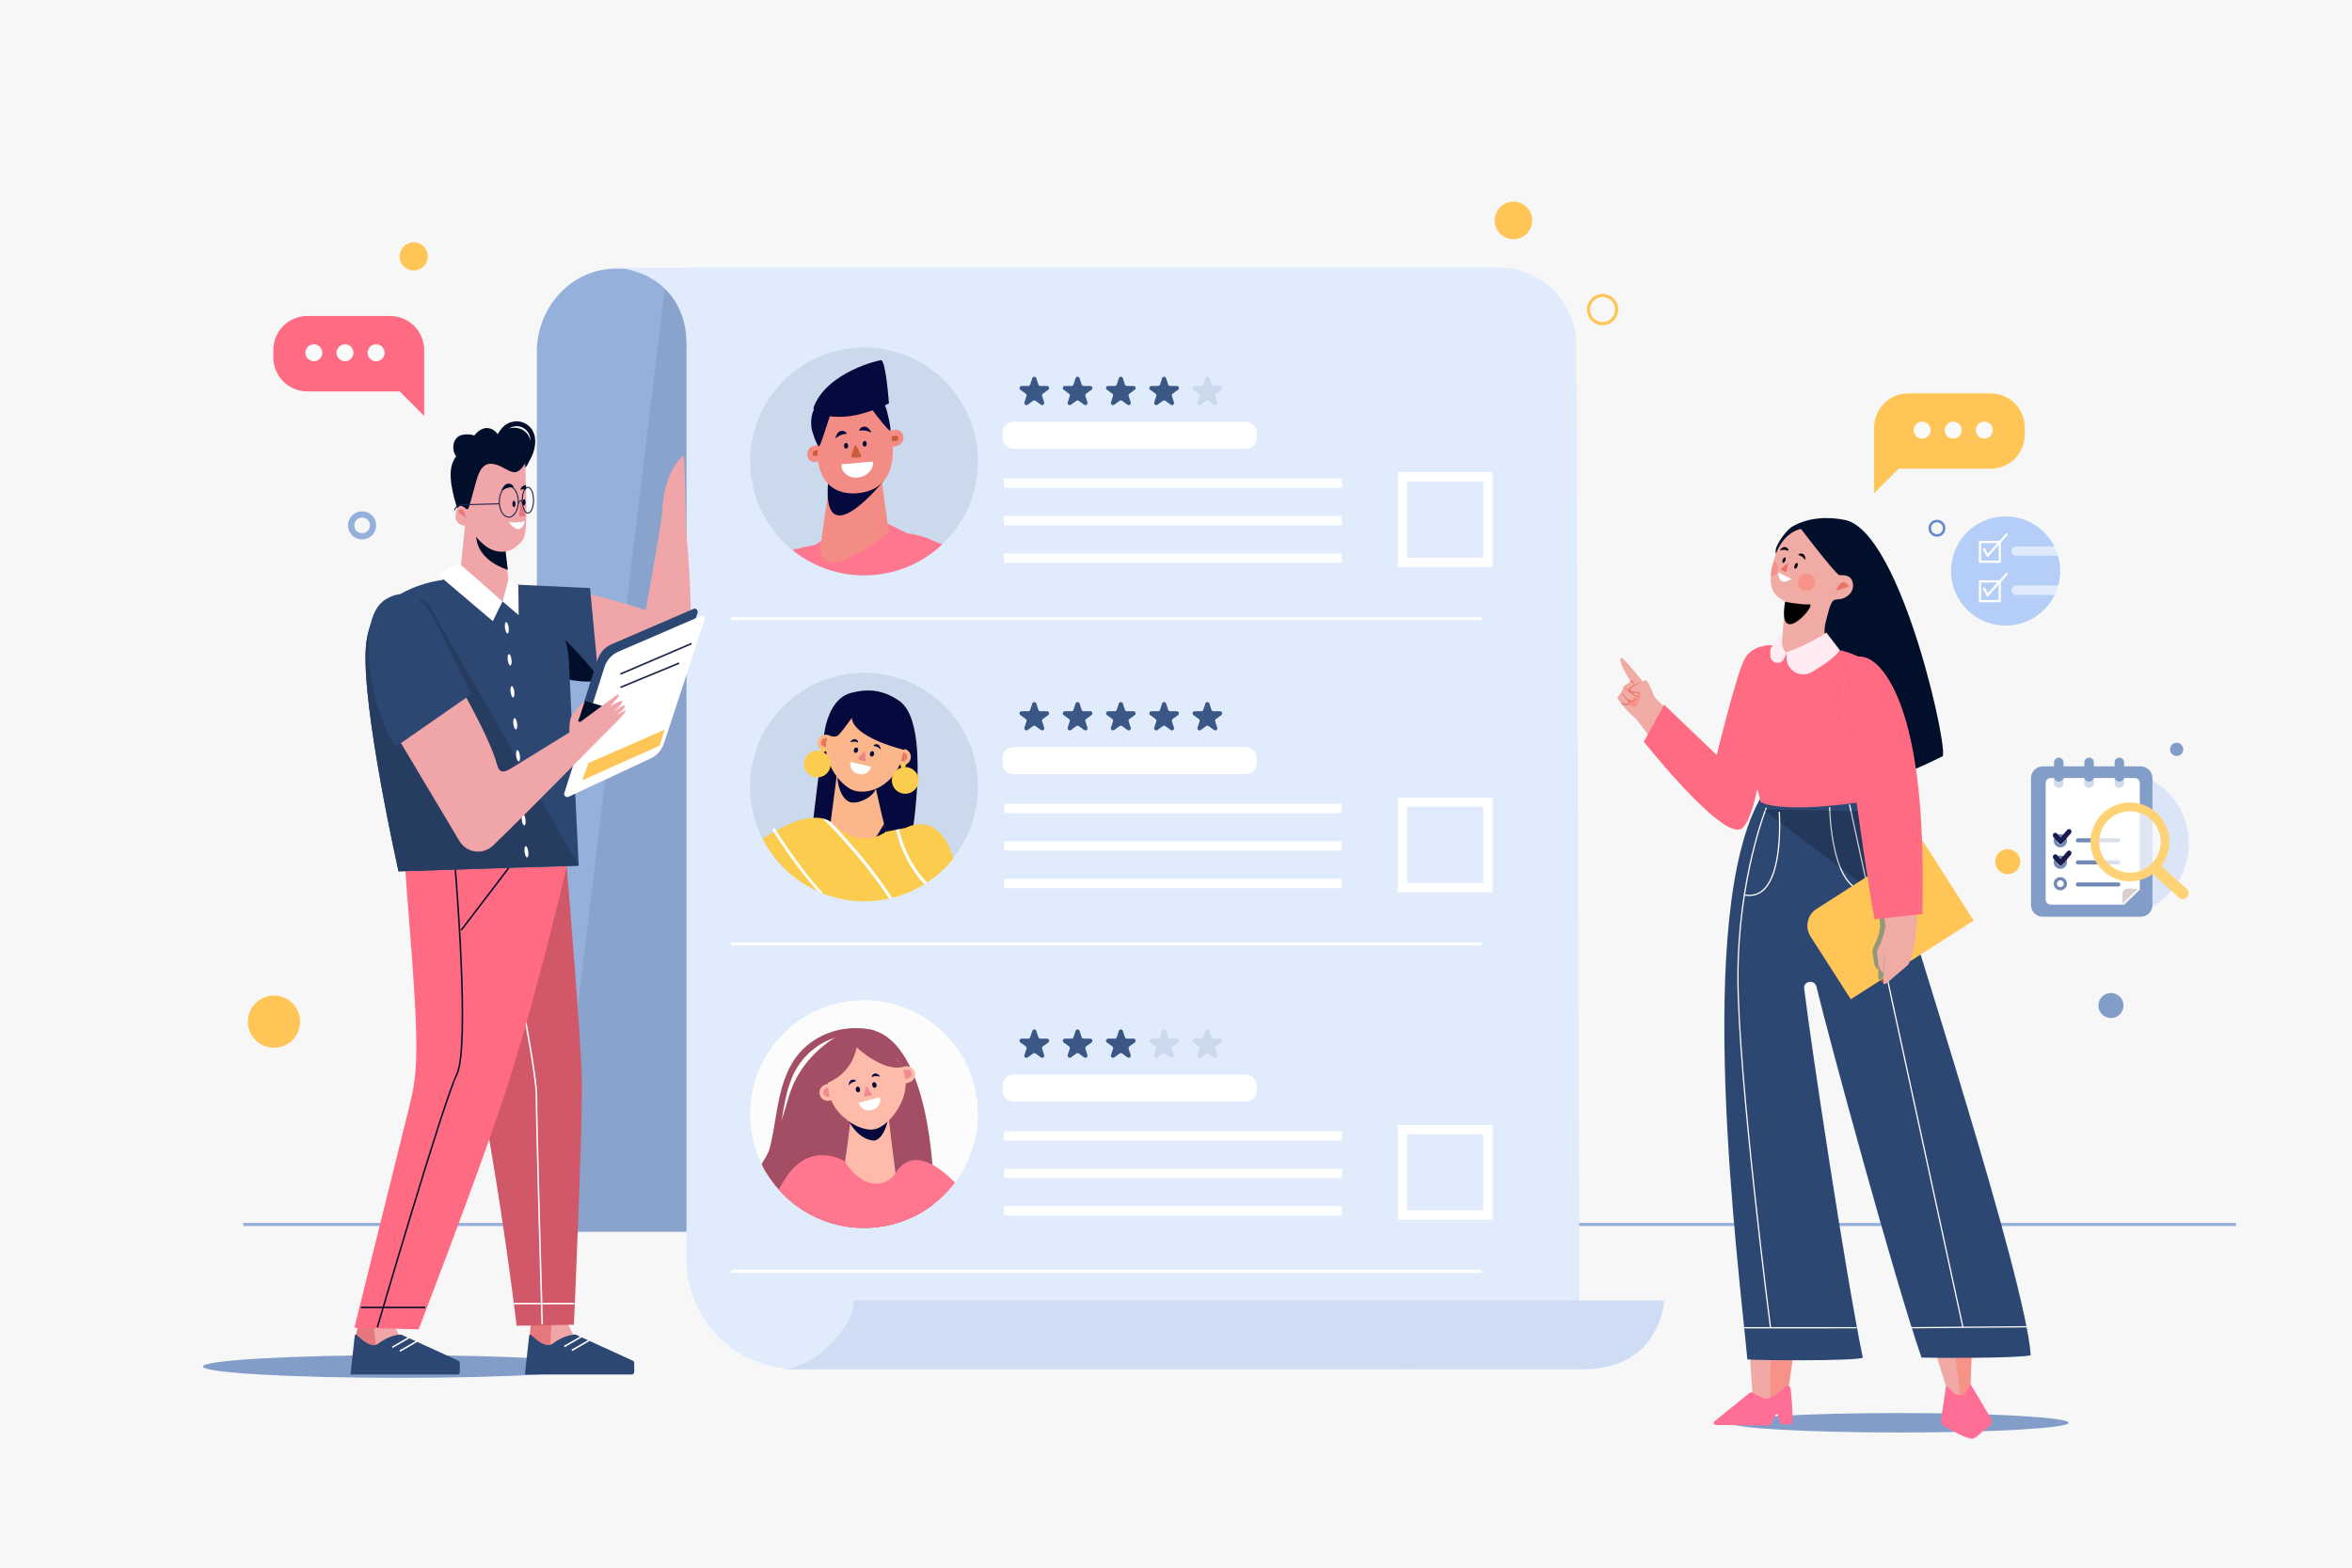 <?xml version="1.0" encoding="utf-8"?>
<!-- Generator: Adobe Illustrator 27.5.0, SVG Export Plug-In . SVG Version: 6.00 Build 0)  -->
<svg version="1.1" xmlns="http://www.w3.org/2000/svg" xmlns:xlink="http://www.w3.org/1999/xlink" x="0px" y="0px"
	 viewBox="0 0 750 500" style="enable-background:new 0 0 750 500;" xml:space="preserve">
<g id="BACKGROUND">
	<rect style="fill:#F7F7F7;" width="750" height="500"/>
</g>
<g id="OBJECTS">
	<g>
		<path style="fill:#FFC557;" d="M488.575,70.301c0,3.306-2.68,5.986-5.986,5.986s-5.986-2.68-5.986-5.986
			c0-3.306,2.68-5.986,5.986-5.986S488.575,66.995,488.575,70.301z"/>
		<circle style="fill:none;stroke:#FFC557;stroke-miterlimit:10;" cx="511.021" cy="98.733" r="4.489"/>
		<path style="fill:none;stroke:#648AC9;stroke-width:0.81;stroke-miterlimit:10;" d="M619.949,168.476
			c0,1.268-1.028,2.296-2.296,2.296c-1.268,0-2.296-1.028-2.296-2.296c0-1.268,1.028-2.296,2.296-2.296
			C618.921,166.18,619.949,167.208,619.949,168.476z"/>
		<circle style="fill:#FFC557;" cx="87.372" cy="325.85" r="8.322"/>
		<circle style="fill:#FFC557;" cx="131.924" cy="81.774" r="4.489"/>
		<circle style="fill:#FFC557;" cx="640.214" cy="274.814" r="3.99"/>
		<line style="fill:none;stroke:#95B1DB;stroke-miterlimit:10;" x1="77.554" y1="390.538" x2="713.04" y2="390.538"/>
		<circle style="fill:none;stroke:#95B1DB;stroke-width:2;stroke-miterlimit:10;" cx="115.464" cy="167.569" r="3.492"/>
		<path style="fill:#839DC9;" d="M677.136,320.704c0,2.21-1.791,4.001-4.001,4.001s-4.001-1.791-4.001-4.001
			c0-2.21,1.791-4.001,4.001-4.001S677.136,318.495,677.136,320.704z"/>
		<path style="fill:#839DC9;" d="M696.191,239.01c0,1.163-0.943,2.106-2.106,2.106c-1.163,0-2.106-0.943-2.106-2.106
			c0-1.163,0.943-2.106,2.106-2.106C695.248,236.904,696.191,237.847,696.191,239.01z"/>
	</g>
	<g>
		<g>
			<path style="fill:#95B1DB;" d="M405.293,392.842H171.184V112.239c0-14.359,11.055-26.585,25.415-26.585l208.694,0.585V392.842z"
				/>
			<polygon style="opacity:0.65;fill:#849CC7;" points="175.507,392.842 405.293,392.842 405.293,114.112 212.419,88.567 			"/>
		</g>
		<g>
			<path style="fill:#E0EBFB;" d="M502.665,110.308c0-13.807-11.193-25-25-25H218.912v0.169l-24.671-0.125
				c15.075,0,24.612,10.644,24.612,23.5l0.059-0.072v292.825c0,19.33,15.67,35,35,35h189.754l60.029-0.834L502.665,110.308z"/>
			<g>
				<g>
					
						<ellipse transform="matrix(0.707 -0.707 0.707 0.707 -23.343 237.965)" style="fill:#CBD9EC;" cx="275.578" cy="147.16" rx="36.337" ry="36.337"/>
					<g>
						<defs>
							
								<ellipse id="SVGID_1_" transform="matrix(0.707 -0.707 0.707 0.707 -23.343 237.965)" cx="275.578" cy="147.16" rx="36.337" ry="36.337"/>
						</defs>
						<clipPath id="SVGID_00000160882125697272090190000008443728188773354422_">
							<use xlink:href="#SVGID_1_"  style="overflow:visible;"/>
						</clipPath>
						<g style="clip-path:url(#SVGID_00000160882125697272090190000008443728188773354422_);">
							<g>
								<path style="fill:#F38C84;" d="M364.497,158.647c0.371-2.249,0.559-3.607,0.559-3.607s1.436-13.025-4.259-21.49
									c-0.835-1.241,1.794,2.613,1.794,2.613s-3.73-5.434-4.632-5.873c-0.902-0.439,2.493,5.625,2.493,5.625
									s-3.755-6.474-4.847-6.39c-1.092,0.084,1.875,7.575,1.875,7.575s-2.279-8.242-3.373-8.246
									c-1.218-0.004,0.726,19.406-1.397,17.114c-0.707-0.762-3.799-6.065-5.367-5.743c-1.567,0.322,5.766,12.254,5.766,12.254
									l0,0.001c0.151,0.37,0,0.944-0.153,1.326L364.497,158.647z"/>
								<g>
									<path style="fill:#FF768F;" d="M351.935,153.409l-5.312,13.978c-3.618,9.027-12.706,18.339-21.104,15.292l-26.828-9.732
										c-3.038-1.469-6.199-2.514-9.179-2.795c-0.188-0.067-0.298-0.102-0.298-0.102l-7.346-3.599l-16.038,3.032l-5.686,4.238
										c-14.276,2.734-44.6,12.336-44.6,12.336c6.267,4.436,11.677,12.513,11.677,12.513s-1.177,1.929-2.817,4.626
										c4.29,5.405,9.047,10.966,16.63,14.29c1.735,0.761,5.272,1.596,7.433,2.253l-5.443,56.422l59.103,0.953
										c0,0,9.011-40.145,10.735-65.816l1.053,0.399c13.795,4.841,28.981-0.076,39.418-11.882
										c8.517-9.634,12.72-40.537,12.72-40.537L351.935,153.409z"/>
									<path style="opacity:0.2;fill:#FF768F;" d="M248.466,219.74c-2.161-0.657-5.697-1.493-7.433-2.253
										c-7.582-3.324-12.339-8.885-16.63-14.29c1.64-2.697,2.817-4.626,2.817-4.626L248.466,219.74z"/>
									<path style="opacity:0.2;fill:#FF768F;" d="M312.868,211.358l-38.29,65.504l27.548,0.253
										C302.126,277.116,311.519,233.579,312.868,211.358z"/>
									<line style="fill:#FF768F;" x1="348.791" y1="161.757" x2="364.315" y2="168.951"/>
								</g>
							</g>
							<g>
								<g>
									<path style="fill:#F38C84;" d="M281.041,152.448l2.401,17.455c0,0-23.064,18.591-21.707,3.642l2.92-20.485L281.041,152.448
										z"/>
									<path style="fill:#05093D;" d="M279.51,134.382l2.021,19.283c0,0-19.196,23.786-17.508,0.539l4.079-20.375L279.51,134.382z
										"/>
								</g>
								<g>
									<g>
										<g>
											<path style="fill:#F38C84;stroke:#F38C84;stroke-width:1.13;stroke-miterlimit:10;" d="M259.463,142.786l3.331-0.938
												l0.776,3.97l-3.332,0.938c-1.026,0.289-2.031-0.365-2.245-1.462l0,0C257.779,144.198,258.437,143.075,259.463,142.786z"
												/>
											<path style="fill:#CA5C3B;" d="M259.762,143.79l1.375-0.387l0.32,1.639l-1.375,0.387
												c-0.423,0.119-0.839-0.151-0.927-0.604l0,0C259.066,144.373,259.338,143.909,259.762,143.79z"/>
										</g>
										<g>
											<path style="fill:#F38C84;stroke:#F38C84;stroke-width:1.13;stroke-miterlimit:10;" d="M285.775,141.727l-3.394,0.462
												l-0.28-4.073l3.394-0.462c1.045-0.142,1.955,0.654,2.032,1.779l0,0C287.604,140.558,286.82,141.585,285.775,141.727z"/>
											<path style="fill:#CA5C3B;" d="M285.636,138.956l-1.403,0.165l0.089,1.685l1.403-0.165
												c0.432-0.051,0.762-0.469,0.737-0.934l0,0C286.438,139.242,286.068,138.906,285.636,138.956z"/>
										</g>
										<path style="fill:#F38C84;stroke:#F38C84;stroke-width:1.13;stroke-miterlimit:10;" d="M272.893,156.776l-0.073,0.018
											c-8.006,0.337-11.408-5.052-11.54-11.872l-0.01-0.521c-0.132-6.82,3.569-17.726,9.888-18.223l-0.018-0.073
											c6.319-0.497,12.884,9.677,13.016,16.497l0.01,0.521C284.299,149.943,281.88,156.199,272.893,156.776z"/>
									</g>
									<g>
										<path style="fill:#FFFFFF;" d="M273.481,152.325l-0.009,0.001c-2.782,0.249-5.089-1.495-5.154-3.896l-0.009-0.329
											l10.083-0.904l0.009,0.329C278.465,149.927,276.263,152.076,273.481,152.325z"/>
										<path style="fill:#05093D;" d="M270.453,142.174c0.002,0.498-0.292,0.903-0.657,0.904
											c-0.365,0.002-0.662-0.401-0.664-0.899c-0.002-0.498,0.292-0.903,0.657-0.904
											C270.154,141.273,270.452,141.676,270.453,142.174z"/>
										<path style="fill:#05093D;" d="M276.391,141.539c-0.002,0.5-0.299,0.904-0.664,0.902
											c-0.365-0.002-0.659-0.408-0.657-0.908c0.002-0.5,0.299-0.904,0.664-0.902
											C276.099,140.633,276.393,141.039,276.391,141.539z"/>
										<path style="fill:#CA5C3B;" d="M274.24,145.853l-2.343,0.124c-0.289,0.015-0.5-0.34-0.397-0.667l0.913-2.924
											c0.116-0.372,0.532-0.412,0.708-0.069l1.43,2.8C274.711,145.432,274.541,145.837,274.24,145.853z"/>
										<path style="fill:#05093D;" d="M266.686,139.644c-0.65,0.562,0.203-1.74,1.133-2.093c0.93-0.353,1.931,0.013,2.236,0.816
											C270.055,138.367,268.247,138.293,266.686,139.644z"/>
										<path style="fill:#05093D;" d="M277.55,137.867c0.76,0.4-0.593-1.649-1.579-1.78c-0.986-0.132-1.878,0.452-1.991,1.303
											C273.979,137.39,275.723,136.907,277.55,137.867z"/>
									</g>
									<path style="fill:#05093D;" d="M282.406,129.803c-0.076-0.177-0.158-0.345-0.239-0.51c0.812-0.369,1.296-0.617,1.296-0.617
										s-0.953-13.587-2.502-13.796c-0.608-0.082-17.262,3.837-21.463,14.886c-0.114,0.3-0.092,0.587,0.03,0.859
										c-0.105,0.221-0.202,0.446-0.286,0.675c-0.626,1.7-0.712,3.567-0.462,5.33c0.119,0.837,1.64,5.632,2.422,5.709
										c0.353,0.035,2.26-6.167,3.406-9.576c1.908,0.246,4.152,0.263,6.405-0.039c2.56-0.343,5.121-1.092,7.254-1.854
										c1.608,2.167,5,6.497,5.567,6.52C284.379,137.41,282.912,130.977,282.406,129.803z"/>
								</g>
							</g>
						</g>
					</g>
				</g>
				<g>
					<path style="fill:#3A5785;" d="M330.457,120.626l0.651,2.004c0.091,0.279,0.35,0.468,0.643,0.468h2.107
						c0.655,0,0.928,0.839,0.398,1.224l-1.704,1.238c-0.237,0.172-0.336,0.478-0.246,0.756l0.651,2.004
						c0.202,0.623-0.511,1.142-1.041,0.756l-1.704-1.238c-0.237-0.172-0.558-0.172-0.795,0l-1.704,1.238
						c-0.53,0.385-1.243-0.133-1.041-0.756l0.651-2.004c0.091-0.279-0.009-0.584-0.246-0.756l-1.704-1.238
						c-0.53-0.385-0.258-1.224,0.398-1.224h2.107c0.293,0,0.553-0.189,0.643-0.468l0.651-2.004
						C329.373,120.002,330.254,120.002,330.457,120.626z"/>
					<path style="fill:#3A5785;" d="M344.254,120.626l0.651,2.004c0.09,0.279,0.35,0.468,0.643,0.468h2.107
						c0.655,0,0.928,0.839,0.398,1.224l-1.704,1.238c-0.237,0.172-0.336,0.478-0.246,0.756l0.651,2.004
						c0.202,0.623-0.511,1.142-1.041,0.756l-1.704-1.238c-0.237-0.172-0.558-0.172-0.795,0l-1.704,1.238
						c-0.53,0.385-1.243-0.133-1.041-0.756l0.651-2.004c0.091-0.279-0.009-0.584-0.246-0.756l-1.704-1.238
						c-0.53-0.385-0.258-1.224,0.398-1.224h2.107c0.293,0,0.553-0.189,0.643-0.468l0.651-2.004
						C343.17,120.002,344.052,120.002,344.254,120.626z"/>
					<path style="fill:#3A5785;" d="M358.052,120.626l0.651,2.004c0.091,0.279,0.35,0.468,0.643,0.468h2.107
						c0.655,0,0.928,0.839,0.398,1.224l-1.704,1.238c-0.237,0.172-0.336,0.478-0.246,0.756l0.651,2.004
						c0.203,0.623-0.511,1.142-1.041,0.756l-1.704-1.238c-0.237-0.172-0.558-0.172-0.795,0l-1.704,1.238
						c-0.53,0.385-1.243-0.133-1.041-0.756l0.651-2.004c0.091-0.279-0.009-0.584-0.246-0.756l-1.704-1.238
						c-0.53-0.385-0.258-1.224,0.398-1.224h2.107c0.293,0,0.553-0.189,0.643-0.468l0.651-2.004
						C356.967,120.002,357.849,120.002,358.052,120.626z"/>
					<path style="fill:#3A5785;" d="M371.849,120.626l0.651,2.004c0.091,0.279,0.35,0.468,0.643,0.468h2.107
						c0.655,0,0.928,0.839,0.398,1.224l-1.704,1.238c-0.237,0.172-0.336,0.478-0.246,0.756l0.651,2.004
						c0.203,0.623-0.511,1.142-1.041,0.756l-1.704-1.238c-0.237-0.172-0.558-0.172-0.795,0l-1.704,1.238
						c-0.53,0.385-1.243-0.133-1.041-0.756l0.651-2.004c0.09-0.279-0.009-0.584-0.246-0.756l-1.704-1.238
						c-0.53-0.385-0.258-1.224,0.398-1.224h2.107c0.293,0,0.553-0.189,0.643-0.468l0.651-2.004
						C370.765,120.002,371.647,120.002,371.849,120.626z"/>
					<path style="fill:#CBD9EC;" d="M385.646,120.626l0.651,2.004c0.09,0.279,0.35,0.468,0.643,0.468h2.107
						c0.655,0,0.928,0.839,0.398,1.224l-1.704,1.238c-0.237,0.172-0.336,0.478-0.246,0.756l0.651,2.004
						c0.203,0.623-0.511,1.142-1.041,0.756l-1.704-1.238c-0.237-0.172-0.558-0.172-0.795,0l-1.704,1.238
						c-0.53,0.385-1.243-0.133-1.041-0.756l0.651-2.004c0.09-0.279-0.009-0.584-0.246-0.756l-1.704-1.238
						c-0.53-0.385-0.258-1.224,0.398-1.224h2.107c0.293,0,0.553-0.189,0.643-0.468l0.651-2.004
						C384.562,120.002,385.444,120.002,385.646,120.626z"/>
				</g>
				<path style="fill:#FFFFFF;" d="M397.224,143.168h-74.002c-1.947,0-3.525-1.578-3.525-3.525v-1.594
					c0-1.947,1.578-3.525,3.525-3.525h74.002c1.947,0,3.525,1.578,3.525,3.525v1.594
					C400.749,141.59,399.171,143.168,397.224,143.168z"/>
				
					<rect x="447.198" y="152.082" style="fill:none;stroke:#FFFFFF;stroke-width:3;stroke-miterlimit:10;" width="27.268" height="27.268"/>
				<line style="fill:none;stroke:#FFFFFF;stroke-miterlimit:10;" x1="233.037" y1="197.308" x2="472.466" y2="197.308"/>
				
					<line style="fill:none;stroke:#FFFFFF;stroke-width:3;stroke-miterlimit:10;" x1="320.162" y1="154.077" x2="427.906" y2="154.077"/>
				
					<line style="fill:none;stroke:#FFFFFF;stroke-width:3;stroke-miterlimit:10;" x1="320.162" y1="166.049" x2="427.906" y2="166.049"/>
				
					<line style="fill:none;stroke:#FFFFFF;stroke-width:3;stroke-miterlimit:10;" x1="320.162" y1="178.02" x2="427.906" y2="178.02"/>
			</g>
			<g>
				<g>
					
						<ellipse transform="matrix(0.707 -0.707 0.707 0.707 -96.707 268.354)" style="fill:#CBD9EC;" cx="275.578" cy="250.913" rx="36.337" ry="36.337"/>
					<g>
						<defs>
							
								<ellipse id="SVGID_00000049223248756611171290000013190370471904155797_" transform="matrix(0.972 -0.233 0.233 0.972 -50.992 71.311)" cx="275.845" cy="251.135" rx="36.337" ry="36.337"/>
						</defs>
						<clipPath id="SVGID_00000022542524839161333050000004445794769906691481_">
							<use xlink:href="#SVGID_00000049223248756611171290000013190370471904155797_"  style="overflow:visible;"/>
						</clipPath>
						<g style="clip-path:url(#SVGID_00000022542524839161333050000004445794769906691481_);">
							<g>
								<g>
									<g>
										<path style="fill:#05093D;" d="M263.118,232.268c0.701-3.441,2.774-9.891,8.336-11.304
											c5.383-1.367,10.119-1.021,15.356,2.616c10.122,7.029,3.936,43.3,3.936,43.3s-3.816,8.265-31.772-2.531
											C258.974,264.35,262.191,236.818,263.118,232.268z"/>
									</g>
									<g>
										
											<path style="fill:#FBB78B;stroke:#FBB78B;stroke-width:1.204;stroke-linecap:round;stroke-linejoin:round;stroke-miterlimit:10;" d="
											M267.685,245.302c0,0-2.671,20.81-2.935,22.482c0,0,9.019,10.756,18.246,1.507c0,0-1.56-5.046-4.398-18.039
											L267.685,245.302z"/>
										<path style="fill:#05093D;" d="M274.976,274.13c0,0-0.878,4.412,8.349-4.838c0,0-0.758-4.179-1.375-6.534L274.976,274.13z
											"/>
										<path style="fill:#05093D;" d="M279.305,251.437c-0.75,2.721-5.401,4.992-7.973,4.446
											c-3.132-0.665-4.521-6.247-4.226-8.551c0.248-1.938,5.612-2.98,8.147-2.281
											C277.788,245.75,280.056,248.716,279.305,251.437z"/>
									</g>
									<g>
										<g>
											<g>
												<path style="fill:#FBB78B;stroke:#FBB78B;stroke-width:1.171;stroke-miterlimit:10;" d="M263.667,234.93l3.612,0.631
													l-0.703,4.027l-3.612-0.63c-1.112-0.194-1.856-1.253-1.662-2.365v0C261.496,235.48,262.555,234.736,263.667,234.93z"/>
												<path style="fill:#E6795C;stroke:#E6795C;stroke-width:1.159;stroke-miterlimit:10;" d="M263.337,235.976l1.491,0.26
													l-0.29,1.663l-1.491-0.26c-0.459-0.08-0.766-0.517-0.686-0.977l0,0C262.441,236.203,262.878,235.895,263.337,235.976z"
													/>
											</g>
											<g>
												<path style="fill:#FBB78B;stroke:#FBB78B;stroke-width:1.171;stroke-miterlimit:10;" d="M287.207,243.38l-3.497-1.101
													l1.227-3.9l3.497,1.101c1.077,0.339,1.675,1.487,1.336,2.564l0,0C289.431,243.121,288.283,243.719,287.207,243.38z"/>
												<path style="fill:#E6795C;stroke:#E6795C;stroke-width:1.159;stroke-miterlimit:10;" d="M288.14,240.591l-1.436-0.479
													l-0.534,1.601l1.436,0.479c0.442,0.148,0.92-0.092,1.068-0.534l0,0C288.821,241.216,288.582,240.738,288.14,240.591z"/>
											</g>
											<path style="fill:#FBB78B;stroke:#FBB78B;stroke-width:1.171;stroke-miterlimit:10;" d="M279.877,226.844l0.001,0
												c6.491,2.059,9.044,8.818,6.985,15.309l-0.157,0.496c-2.059,6.49-9.034,10.659-14.456,8.843l-0.043-0.027
												c-4.23-1.64-9.878-9.59-7.82-16.08l0.157-0.496C266.604,228.399,273.387,224.786,279.877,226.844z"/>
										</g>
										<g>
											<path style="fill:#FFFFFF;" d="M273.523,246.76l0.476,0.114c1.68,0.401,3.367-0.636,3.768-2.316l0,0l-6.56-1.565l0,0
												C270.806,244.673,271.843,246.36,273.523,246.76z"/>
											<path style="fill:#05093D;" d="M277.403,240.287c-0.114,0.476,0.086,0.931,0.446,1.018s0.746-0.228,0.86-0.704
												c0.114-0.476-0.085-0.931-0.446-1.018C277.902,239.497,277.517,239.812,277.403,240.287z"/>
											<path style="fill:#05093D;" d="M272.311,239.057c-0.15,0.466,0.015,0.935,0.368,1.049
												c0.353,0.113,0.761-0.172,0.911-0.637c0.15-0.466-0.015-0.935-0.368-1.049
												C272.868,238.306,272.46,238.591,272.311,239.057z"/>
											<path style="fill:#EB8383;" d="M273.914,242.331l1.709,0.465c0.21,0.057,0.425-0.178,0.403-0.443l-0.192-2.359
												c-0.024-0.3-0.325-0.397-0.511-0.164l-1.516,1.895C273.635,241.938,273.694,242.272,273.914,242.331z"/>
											<path style="fill:#05093D;" d="M271.244,236.709c-0.548,0.174,0.585-1.016,1.251-0.986
												c0.665,0.03,1.184,0.519,1.158,1.094C273.653,236.816,272.561,236.293,271.244,236.709z"/>
											<path style="fill:#05093D;" d="M280.683,238.922c0.408,0.406-0.054-1.171-0.658-1.45c-0.604-0.279-1.29-0.082-1.531,0.44
												C278.494,237.912,279.704,237.948,280.683,238.922z"/>
										</g>
									</g>
									<g>
										<path style="fill:#05093D;" d="M272.321,226.126c-4.912,8.139,16.098,13.074,16.098,13.074s3.342-15.803-14.151-16.262
											C262.968,222.641,272.804,225.326,272.321,226.126z"/>
										<path style="fill:#05093D;" d="M273.815,225.918c0,0-5.078,7.212-6.367,8.442c-1.472,1.406-3.772-0.222-3.772-0.222
											S264.409,222.874,273.815,225.918z"/>
									</g>
									<g>
										<g>
											<path style="fill:#FCCC4F;" d="M292.918,248.9c0,2.355-1.909,4.264-4.264,4.264s-4.264-1.909-4.264-4.264
												c0-2.355,1.909-4.265,4.264-4.265S292.918,246.544,292.918,248.9z"/>
											<path style="fill:#FCCC4F;" d="M288.852,244.073c0,0.472-0.383,0.854-0.854,0.854c-0.472,0-0.854-0.382-0.854-0.854
												c0-0.472,0.382-0.854,0.854-0.854C288.469,243.219,288.852,243.601,288.852,244.073z"/>
										</g>
										<g>
											<path style="fill:#FCCC4F;" d="M264.35,245.753c-1.135,2.064-3.728,2.817-5.791,1.682
												c-2.064-1.135-2.817-3.728-1.682-5.791c1.135-2.064,3.728-2.817,5.792-1.682
												C264.732,241.096,265.485,243.689,264.35,245.753z"/>
											<path style="fill:#FCCC4F;" d="M263.113,239.564c-0.227,0.413-0.747,0.564-1.16,0.337
												c-0.413-0.227-0.564-0.747-0.337-1.16c0.227-0.413,0.747-0.564,1.16-0.337
												C263.189,238.631,263.34,239.151,263.113,239.564z"/>
										</g>
									</g>
								</g>
								<g>
									<g>
										<path style="fill:#FCCC4F;" d="M311.284,291.367l-9.173-22.572c-3.166-4.926-6.07-6.345-10.009-5.799
											c-1.259,0.175-2.313,0.536-3.221,1.024l-6.337,1.249c-9.164,6.212-17.31-2.86-17.31-2.86
											c-7.012-5.536-22.006,5.033-22.006,5.033l1.707,9.729c0,0,6.459,24.174,6.502,24.99
											c0.399,7.585-0.087,20.775,0.017,20.574c0.104-0.201,40.778,5.232,41.091,4.629c0.313-0.603,0.369-5.167,1.107-21.775
											c0.097-2.183,0.137-4.343,0.134-6.467L311.284,291.367z"/>
										<g>
											<defs>
												<path id="SVGID_00000138550663869605361540000012337563548390441876_" d="M311.284,291.367l-9.173-22.572
													c-3.166-4.926-6.07-6.345-10.009-5.799c-1.259,0.175-2.313,0.536-3.221,1.024l-6.337,1.249
													c-9.164,6.212-17.31-2.86-17.31-2.86c-7.012-5.536-24.536,5.033-24.536,5.033l4.238,9.729c0,0,6.459,24.174,6.502,24.99
													c0.399,7.585-0.087,20.775,0.017,20.574c0.104-0.201,40.778,5.232,41.091,4.629c0.313-0.603,0.369-5.167,1.107-21.775
													c0.097-2.183,0.137-4.343,0.134-6.467L311.284,291.367z"/>
											</defs>
											<clipPath id="SVGID_00000059311834756908065430000004414904015290190213_">
												<use xlink:href="#SVGID_00000138550663869605361540000012337563548390441876_"  style="overflow:visible;"/>
											</clipPath>
											<g style="clip-path:url(#SVGID_00000059311834756908065430000004414904015290190213_);">
												<g>
													<g>
														<path style="fill:#FFFFFF;" d="M271.977,324.348c-7.036-5.676-14.087-11.661-19.128-19.263
															c-2.352-3.547-4.291-7.39-5.49-11.484c-0.231-0.79-1.799-5.532-1.207-6.15c1.114-1.164,4.265,1.052,5.485,1.622
															c8.439,3.945,15.508,9.04,20.973,16.677c5.426,7.582,10.217,15.948,12.255,25.109
															c0.137,0.617,1.084,0.356,0.947-0.261c-2.283-10.262-7.942-19.935-14.43-28.121
															c-6.68-8.429-15.909-12.879-25.583-17.054c-0.31-0.134-0.767,0.012-0.739,0.424
															c1.166,17.066,13.663,29.064,26.222,39.195C271.77,325.436,272.47,324.745,271.977,324.348L271.977,324.348z"/>
													</g>
												</g>
												<g>
													<g>
														<path style="fill:#FFFFFF;" d="M240.429,255.34c13.039,21.48,28.367,44.494,54.232,51.054
															c0.443,0.112,0.73-0.342,0.555-0.722c-5.486-11.864-12.446-22.962-20.861-32.972
															c-8.001-9.517-17.902-20.346-29.433-25.532c-0.572-0.257-1.072,0.589-0.496,0.848
															c10.964,4.93,20.417,15.116,28.159,24.114c4.123,4.792,7.933,9.855,11.387,15.15
															c3.176,4.869,7.073,10.358,8.984,15.883c0.537,1.553,1.158,1.438-0.332,1.675c-1.008,0.161-2.749-0.858-3.754-1.232
															c-3.173-1.182-6.218-2.68-9.13-4.402c-5.22-3.088-9.985-6.911-14.286-11.18c-9.77-9.696-17.077-21.481-24.178-33.179
															C240.949,254.305,240.099,254.798,240.429,255.34L240.429,255.34z"/>
													</g>
												</g>
												<g>
													<g>
														<path style="fill:#FFFFFF;" d="M285.762,264.719c3.432,15.465,16.183,28.136,32.857,26.126
															c0.62-0.075,0.627-1.058,0-0.982c-16.262,1.961-28.568-10.348-31.909-25.405
															C286.572,263.841,285.625,264.102,285.762,264.719L285.762,264.719z"/>
													</g>
												</g>
											</g>
										</g>
									</g>
								</g>
							</g>
						</g>
					</g>
				</g>
				<g>
					<path style="fill:#3A5785;" d="M330.457,224.378l0.651,2.004c0.091,0.279,0.35,0.467,0.643,0.467h2.107
						c0.655,0,0.928,0.839,0.398,1.224l-1.704,1.238c-0.237,0.172-0.336,0.478-0.246,0.756l0.651,2.004
						c0.202,0.623-0.511,1.142-1.041,0.756l-1.704-1.238c-0.237-0.172-0.558-0.172-0.795,0l-1.704,1.238
						c-0.53,0.385-1.243-0.133-1.041-0.756l0.651-2.004c0.091-0.279-0.009-0.584-0.246-0.756l-1.704-1.238
						c-0.53-0.385-0.258-1.224,0.398-1.224h2.107c0.293,0,0.553-0.189,0.643-0.467l0.651-2.004
						C329.373,223.755,330.254,223.755,330.457,224.378z"/>
					<path style="fill:#3A5785;" d="M344.254,224.378l0.651,2.004c0.09,0.279,0.35,0.467,0.643,0.467h2.107
						c0.655,0,0.928,0.839,0.398,1.224l-1.704,1.238c-0.237,0.172-0.336,0.478-0.246,0.756l0.651,2.004
						c0.202,0.623-0.511,1.142-1.041,0.756l-1.704-1.238c-0.237-0.172-0.558-0.172-0.795,0l-1.704,1.238
						c-0.53,0.385-1.243-0.133-1.041-0.756l0.651-2.004c0.091-0.279-0.009-0.584-0.246-0.756l-1.704-1.238
						c-0.53-0.385-0.258-1.224,0.398-1.224h2.107c0.293,0,0.553-0.189,0.643-0.467l0.651-2.004
						C343.17,223.755,344.052,223.755,344.254,224.378z"/>
					<path style="fill:#3A5785;" d="M358.052,224.378l0.651,2.004c0.091,0.279,0.35,0.467,0.643,0.467h2.107
						c0.655,0,0.928,0.839,0.398,1.224l-1.704,1.238c-0.237,0.172-0.336,0.478-0.246,0.756l0.651,2.004
						c0.203,0.623-0.511,1.142-1.041,0.756l-1.704-1.238c-0.237-0.172-0.558-0.172-0.795,0l-1.704,1.238
						c-0.53,0.385-1.243-0.133-1.041-0.756l0.651-2.004c0.091-0.279-0.009-0.584-0.246-0.756l-1.704-1.238
						c-0.53-0.385-0.258-1.224,0.398-1.224h2.107c0.293,0,0.553-0.189,0.643-0.467l0.651-2.004
						C356.967,223.755,357.849,223.755,358.052,224.378z"/>
					<path style="fill:#3A5785;" d="M371.849,224.378l0.651,2.004c0.091,0.279,0.35,0.467,0.643,0.467h2.107
						c0.655,0,0.928,0.839,0.398,1.224l-1.704,1.238c-0.237,0.172-0.336,0.478-0.246,0.756l0.651,2.004
						c0.203,0.623-0.511,1.142-1.041,0.756l-1.704-1.238c-0.237-0.172-0.558-0.172-0.795,0l-1.704,1.238
						c-0.53,0.385-1.243-0.133-1.041-0.756l0.651-2.004c0.09-0.279-0.009-0.584-0.246-0.756l-1.704-1.238
						c-0.53-0.385-0.258-1.224,0.398-1.224h2.107c0.293,0,0.553-0.189,0.643-0.467l0.651-2.004
						C370.765,223.755,371.647,223.755,371.849,224.378z"/>
					<path style="fill:#3A5785;" d="M385.646,224.378l0.651,2.004c0.09,0.279,0.35,0.467,0.643,0.467h2.107
						c0.655,0,0.928,0.839,0.398,1.224l-1.704,1.238c-0.237,0.172-0.336,0.478-0.246,0.756l0.651,2.004
						c0.203,0.623-0.511,1.142-1.041,0.756l-1.704-1.238c-0.237-0.172-0.558-0.172-0.795,0l-1.704,1.238
						c-0.53,0.385-1.243-0.133-1.041-0.756l0.651-2.004c0.09-0.279-0.009-0.584-0.246-0.756l-1.704-1.238
						c-0.53-0.385-0.258-1.224,0.398-1.224h2.107c0.293,0,0.553-0.189,0.643-0.467l0.651-2.004
						C384.562,223.755,385.444,223.755,385.646,224.378z"/>
				</g>
				<path style="fill:#FFFFFF;" d="M397.224,246.921h-74.002c-1.947,0-3.525-1.578-3.525-3.525v-1.594
					c0-1.947,1.578-3.525,3.525-3.525h74.002c1.947,0,3.525,1.578,3.525,3.525v1.594
					C400.749,245.343,399.171,246.921,397.224,246.921z"/>
				
					<rect x="447.198" y="255.835" style="fill:none;stroke:#FFFFFF;stroke-width:3;stroke-miterlimit:10;" width="27.268" height="27.268"/>
				<line style="fill:none;stroke:#FFFFFF;stroke-miterlimit:10;" x1="233.037" y1="301.06" x2="472.466" y2="301.06"/>
				
					<line style="fill:none;stroke:#FFFFFF;stroke-width:3;stroke-miterlimit:10;" x1="320.162" y1="257.83" x2="427.906" y2="257.83"/>
				
					<line style="fill:none;stroke:#FFFFFF;stroke-width:3;stroke-miterlimit:10;" x1="320.162" y1="269.802" x2="427.906" y2="269.802"/>
				
					<line style="fill:none;stroke:#FFFFFF;stroke-width:3;stroke-miterlimit:10;" x1="320.162" y1="281.773" x2="427.906" y2="281.773"/>
			</g>
			<g>
				<g>
					
						<ellipse transform="matrix(0.707 -0.707 0.707 0.707 -170.542 298.937)" style="fill:#FCFCFC;" cx="275.578" cy="355.331" rx="36.337" ry="36.337"/>
					<g>
						<defs>
							
								<ellipse id="SVGID_00000151509352265021478930000002804187621861274028_" transform="matrix(0.707 -0.707 0.707 0.707 -170.542 298.937)" cx="275.578" cy="355.331" rx="36.337" ry="36.337"/>
						</defs>
						<clipPath id="SVGID_00000093155522165790561370000013890698747988414380_">
							<use xlink:href="#SVGID_00000151509352265021478930000002804187621861274028_"  style="overflow:visible;"/>
						</clipPath>
						<g style="clip-path:url(#SVGID_00000093155522165790561370000013890698747988414380_);">
							<g>
								<g>
									<path style="fill:#A34E65;" d="M270.375,328.764c0,0-14.482,5.656-18.936,21.342c-4.455,15.687-10.661,29.915-22.14,30.762
										c-11.48,0.847-23.543,8.95-24.232,11.448c-0.689,2.497,37.003,56.642,68.422,43.293l4.041-28.538l0.538,22.199
										c0,0,0.992,4.158,12.098-3.142C301.271,418.828,304.691,319.117,270.375,328.764z"/>
									<g>
										<g>
											<path style="fill:#A34E65;" d="M278.366,328.529c-7.385-1.646-15.097,0.007-20.968,4.883
												c-7.038,5.844-8.721,14.941-10.136,23.496c-0.762,4.604-1.484,9.293-3.22,13.653c-2.89,7.258-8.563,10.033-16.157,10.201
												c-9.667,0.214-18.362-0.577-25.164,7.5c-0.84,0.997,0.595,2.445,1.441,1.441c7.709-9.153,17.703-5.683,27.985-7.218
												c7.576-1.131,11.966-5.793,14.393-12.834c2.865-8.312,2.604-17.393,5.85-25.593c4.062-10.26,14.599-15.979,25.436-13.564
												C279.102,330.779,279.648,328.815,278.366,328.529L278.366,328.529z"/>
										</g>
									</g>
								</g>
								<g>
									
										<path style="fill:#FFBBAA;stroke:#FFBBAA;stroke-width:1.212;stroke-linecap:round;stroke-linejoin:round;stroke-miterlimit:10;" d="
										M282.258,352.181c0,0,2.516,21.711,2.93,23.366c0,0-6.587,7.393-16.143,2.068c0,0,1.046-6.441,2.731-19.729
										L282.258,352.181z"/>
									<path style="fill:#05093D;" d="M273.133,338.265L273.133,338.265c-4.183,0.92-5.66,7.312-4.132,14.26l0.117,0.531
										c1.525,6.935,5.865,10.478,9.422,10.699c2.857,0.178,6.013-6.561,4.485-13.51l0.351-1.069
										C281.848,342.228,277.315,337.346,273.133,338.265z"/>
								</g>
								<g>
									<g>
										<g>
											<path style="fill:#FFBBAA;stroke:#FFBBAA;stroke-width:1.179;stroke-miterlimit:10;" d="M264.633,350.406l3.497-1.187
												l-1.323-3.899l-3.497,1.187c-1.077,0.365-1.653,1.535-1.288,2.611l0,0C262.387,350.195,263.556,350.771,264.633,350.406z
												"/>
											<path style="fill:#FFBBAA;stroke:#FFBBAA;stroke-width:1.179;stroke-miterlimit:10;" d="M288.591,340.718l-3.552,1.011
												l1.127,3.96l3.552-1.01c1.094-0.311,1.728-1.45,1.417-2.544l0,0C290.824,341.041,289.685,340.406,288.591,340.718z"/>
											
												<path style="fill:#F08992;stroke:#F08992;stroke-width:1.175;stroke-linecap:round;stroke-linejoin:round;stroke-miterlimit:10;" d="
												M289.032,341.731l-1.466,0.417l0.465,1.635l1.466-0.417c0.452-0.128,0.713-0.599,0.585-1.05l0,0
												C289.954,341.864,289.484,341.602,289.032,341.731z"/>
											
												<path style="fill:#F08992;stroke:#F08992;stroke-width:1.175;stroke-linecap:round;stroke-linejoin:round;stroke-miterlimit:10;" d="
												M263.63,347.618l1.435-0.515l0.574,1.6l-1.435,0.514c-0.442,0.159-0.929-0.071-1.087-0.513l0,0
												C262.959,348.263,263.189,347.777,263.63,347.618z"/>
										</g>
										<path style="fill:#FFBBAA;stroke:#FFBBAA;stroke-width:1.163;stroke-miterlimit:10;" d="M273.175,334.061l-0.001,0
											c-6.674,1.576-9.787,8.016-8.255,14.504l0.117,0.496c1.532,6.488,9.713,11.633,14.015,10.467
											c4.41-1.196,10.482-9.578,8.95-16.066l-0.117-0.496C286.352,336.478,279.849,332.486,273.175,334.061z"/>
									</g>
									<g>
										<path style="fill:#FFFFFF;" d="M277.787,354.036l0.491-0.13c1.731-0.46,2.762-2.236,2.302-3.967l0,0l-6.76,1.795l0,0
											C274.279,353.466,276.055,354.496,277.787,354.036z"/>
										<path style="fill:#05093D;" d="M278.148,346.218c0.129,0.49,0.536,0.809,0.908,0.71c0.372-0.098,0.569-0.575,0.439-1.066
											c-0.129-0.491-0.536-0.809-0.908-0.71C278.215,345.25,278.018,345.728,278.148,346.218z"/>
										<path style="fill:#05093D;" d="M272.893,347.598c0.092,0.499,0.474,0.846,0.852,0.777c0.378-0.07,0.61-0.531,0.518-1.03
											c-0.092-0.499-0.473-0.847-0.852-0.777C273.033,346.638,272.8,347.099,272.893,347.598z"/>
										<path style="fill:#F08992;" d="M275.966,349.8l1.789-0.415c0.22-0.051,0.3-0.372,0.151-0.602l-1.336-2.06
											c-0.17-0.262-0.492-0.202-0.547,0.101l-0.453,2.476C275.518,349.578,275.736,349.853,275.966,349.8z"/>
										<path style="fill:#05093D;" d="M270.765,345.978c-0.415,0.428,0.035-1.216,0.657-1.516c0.622-0.3,1.336-0.107,1.595,0.43
											C273.017,344.892,271.762,344.95,270.765,345.978z"/>
										<path style="fill:#05093D;" d="M280.471,343.359c0.572,0.17-0.625-1.043-1.314-1.001
											c-0.689,0.042-1.218,0.559-1.181,1.154C277.976,343.513,279.099,342.951,280.471,343.359z"/>
									</g>
								</g>
							</g>
							<g>
								<g>
									<path style="fill:#FF768F;" d="M285.409,374.321c-2.197,3.528-9.262,6.419-16.142-3.975c0,0-11.136-7.134-19.188,6.082
										c-7.268,11.928-7.35,12.3-7.35,12.3l15.079,12.918l1.046,28.025l43.237,1.41c0,0-4.604-20.008-3.794-23.247
										c0.136-0.542,13.28-22.089,13.28-22.089S294.335,359.991,285.409,374.321z"/>
									<line style="fill:#FF768F;" x1="258.546" y1="419.262" x2="299.019" y2="420.346"/>
								</g>
							</g>
							<path style="fill:#A34E65;" d="M263.741,345.385c0,0,7.641-2.381,9.434-11.324c0,0,8.135,7.679,14.55,6.294
								c0,0-6.415-11.81-15.236-8.165C263.668,335.835,263.814,341.23,263.741,345.385z"/>
						</g>
					</g>
				</g>
				<g>
					<path style="fill:#3A5785;" d="M330.457,328.796l0.651,2.004c0.091,0.279,0.35,0.467,0.643,0.467h2.107
						c0.655,0,0.928,0.839,0.398,1.224l-1.704,1.238c-0.237,0.172-0.336,0.478-0.246,0.756l0.651,2.004
						c0.202,0.623-0.511,1.142-1.041,0.756l-1.704-1.238c-0.237-0.172-0.558-0.172-0.795,0l-1.704,1.238
						c-0.53,0.385-1.243-0.133-1.041-0.756l0.651-2.004c0.091-0.279-0.009-0.584-0.246-0.756l-1.704-1.238
						c-0.53-0.385-0.258-1.224,0.398-1.224h2.107c0.293,0,0.553-0.189,0.643-0.467l0.651-2.004
						C329.373,328.173,330.254,328.173,330.457,328.796z"/>
					<path style="fill:#3A5785;" d="M344.254,328.796l0.651,2.004c0.09,0.279,0.35,0.467,0.643,0.467h2.107
						c0.655,0,0.928,0.839,0.398,1.224l-1.704,1.238c-0.237,0.172-0.336,0.478-0.246,0.756l0.651,2.004
						c0.202,0.623-0.511,1.142-1.041,0.756l-1.704-1.238c-0.237-0.172-0.558-0.172-0.795,0l-1.704,1.238
						c-0.53,0.385-1.243-0.133-1.041-0.756l0.651-2.004c0.091-0.279-0.009-0.584-0.246-0.756l-1.704-1.238
						c-0.53-0.385-0.258-1.224,0.398-1.224h2.107c0.293,0,0.553-0.189,0.643-0.467l0.651-2.004
						C343.17,328.173,344.052,328.173,344.254,328.796z"/>
					<path style="fill:#3A5785;" d="M358.052,328.796l0.651,2.004c0.091,0.279,0.35,0.467,0.643,0.467h2.107
						c0.655,0,0.928,0.839,0.398,1.224l-1.704,1.238c-0.237,0.172-0.336,0.478-0.246,0.756l0.651,2.004
						c0.203,0.623-0.511,1.142-1.041,0.756l-1.704-1.238c-0.237-0.172-0.558-0.172-0.795,0l-1.704,1.238
						c-0.53,0.385-1.243-0.133-1.041-0.756l0.651-2.004c0.091-0.279-0.009-0.584-0.246-0.756l-1.704-1.238
						c-0.53-0.385-0.258-1.224,0.398-1.224h2.107c0.293,0,0.553-0.189,0.643-0.467l0.651-2.004
						C356.967,328.173,357.849,328.173,358.052,328.796z"/>
					<path style="fill:#CBD9EC;" d="M371.849,328.796l0.651,2.004c0.091,0.279,0.35,0.467,0.643,0.467h2.107
						c0.655,0,0.928,0.839,0.398,1.224l-1.704,1.238c-0.237,0.172-0.336,0.478-0.246,0.756l0.651,2.004
						c0.203,0.623-0.511,1.142-1.041,0.756l-1.704-1.238c-0.237-0.172-0.558-0.172-0.795,0l-1.704,1.238
						c-0.53,0.385-1.243-0.133-1.041-0.756l0.651-2.004c0.09-0.279-0.009-0.584-0.246-0.756l-1.704-1.238
						c-0.53-0.385-0.258-1.224,0.398-1.224h2.107c0.293,0,0.553-0.189,0.643-0.467l0.651-2.004
						C370.765,328.173,371.647,328.173,371.849,328.796z"/>
					<path style="fill:#CBD9EC;" d="M385.646,328.796l0.651,2.004c0.09,0.279,0.35,0.467,0.643,0.467h2.107
						c0.655,0,0.928,0.839,0.398,1.224l-1.704,1.238c-0.237,0.172-0.336,0.478-0.246,0.756l0.651,2.004
						c0.203,0.623-0.511,1.142-1.041,0.756l-1.704-1.238c-0.237-0.172-0.558-0.172-0.795,0l-1.704,1.238
						c-0.53,0.385-1.243-0.133-1.041-0.756l0.651-2.004c0.09-0.279-0.009-0.584-0.246-0.756l-1.704-1.238
						c-0.53-0.385-0.258-1.224,0.398-1.224h2.107c0.293,0,0.553-0.189,0.643-0.467l0.651-2.004
						C384.562,328.173,385.444,328.173,385.646,328.796z"/>
				</g>
				<path style="fill:#FFFFFF;" d="M397.224,351.339h-74.002c-1.947,0-3.525-1.578-3.525-3.525v-1.594
					c0-1.947,1.578-3.525,3.525-3.525h74.002c1.947,0,3.525,1.578,3.525,3.525v1.594
					C400.749,349.761,399.171,351.339,397.224,351.339z"/>
				
					<rect x="447.198" y="360.253" style="fill:none;stroke:#FFFFFF;stroke-width:3;stroke-miterlimit:10;" width="27.268" height="27.268"/>
				<line style="fill:none;stroke:#FFFFFF;stroke-miterlimit:10;" x1="233.037" y1="405.478" x2="472.466" y2="405.478"/>
				
					<line style="fill:none;stroke:#FFFFFF;stroke-width:3;stroke-miterlimit:10;" x1="320.162" y1="362.248" x2="427.906" y2="362.248"/>
				
					<line style="fill:none;stroke:#FFFFFF;stroke-width:3;stroke-miterlimit:10;" x1="320.162" y1="374.219" x2="427.906" y2="374.219"/>
				
					<line style="fill:none;stroke:#FFFFFF;stroke-width:3;stroke-miterlimit:10;" x1="320.162" y1="386.191" x2="427.906" y2="386.191"/>
			</g>
		</g>
		<path style="fill:#CEDDF4;" d="M249.331,436.737c9.367,0,22.945-12.581,22.945-21.948h258.384c0,0-0.998,21.948-25.938,21.948
			H249.331"/>
	</g>
	<g>
		<g>
			<g>
				<path style="fill:#020F2B;" d="M584.693,255.656l-18.486-79.619c-0.259-2.079,3.503-7.057,5.326-8.102
					c4.993-2.86,11.158-3.271,16.792-2.1c18.364,3.815,33.971,77.232,30.905,75.463c0,0-27.56,14.393-36.477,8.537"/>
				<path style="fill:#F1ABA5;" d="M586.161,182.94c-0.008,0.277,0.211,0.506,0.488,0.505c1.158-0.005,3.831-0.252,4.208,2.778
					c0.382,3.063-2.537,4.786-4.293,4.882c-0.507,0.028-1.677,0.131-2.02,0.505c-1.056,1.149-1.552,3.659-2.365,6.788
					c-1.795,6.911,3.634,10.068,3.634,10.068s-18.103,8.9-17.935-0.022c0,0,1.431-16.413,1.347-16.498
					c-1.413-1.413-6.902-2.02-3.451-13.72c3.197-10.838,11.148-10.067,13.17-9.708C580.65,168.82,586.571,169.191,586.161,182.94z"
					/>
				<path style="fill:#020F2B;" d="M573.35,167.452c0,0,11.11,14.69,13.047,15.908C586.396,183.361,593.972,165.432,573.35,167.452z
					"/>
				<g>
					<path style="fill:#EC7165;" d="M589.541,187.1c0,0-1.82-3.84-4.13,1.305"/>
					<path style="fill:#F79288;" d="M576.097,182.954c-1.502-0.034-2.747,1.156-2.781,2.658c-0.034,1.502,1.156,2.747,2.658,2.781
						c1.502,0.034,2.747-1.156,2.781-2.658C578.789,184.232,577.599,182.987,576.097,182.954z"/>
					<path style="fill:#F79288;" d="M564.765,183.969c1.245-0.226,2.202-1.301,2.231-2.615c0.023-1.013-0.511-1.909-1.322-2.395
						C565.674,178.958,564.512,181.967,564.765,183.969z"/>
					<path style="fill:#FFFFFF;" d="M567.053,182.567l4.146,2.066c0,0-2.028,1.476-3.124,0.668
						C566.979,184.493,567.053,182.567,567.053,182.567z"/>
					<path style="fill:#EC7165;" d="M570.228,179.556l-0.656,2.96l-1.441-0.637c-0.266-0.117-0.309-0.477-0.078-0.654
						L570.228,179.556z"/>
					<path d="M575.548,178.446c0.36,0.503,0.151-1.252-0.44-1.655c-0.591-0.403-1.353-0.316-1.701,0.194
						C573.407,176.986,574.684,177.239,575.548,178.446z"/>
					<path d="M567.728,175.487c-0.595,0.167,0.665-1.071,1.378-1.016c0.714,0.055,1.253,0.599,1.206,1.216
						C570.312,175.687,569.158,175.085,567.728,175.487z"/>
					<path d="M573.157,180.624c-0.2,0.496-0.557,0.819-0.797,0.722c-0.24-0.097-0.273-0.577-0.073-1.073
						c0.2-0.496,0.557-0.819,0.797-0.722C573.324,179.648,573.357,180.128,573.157,180.624z"/>
					<path d="M569.316,178.795c-0.191,0.473-0.532,0.782-0.761,0.689c-0.23-0.093-0.261-0.551-0.07-1.025
						c0.191-0.473,0.532-0.782,0.762-0.689C569.476,177.862,569.507,178.321,569.316,178.795z"/>
					<path d="M569.226,191.946c0,0,5.168,0.987,7.777,0.819C579.612,192.597,566.549,207.598,569.226,191.946z"/>
				</g>
			</g>
			<ellipse style="fill:#839DC9;" cx="605.688" cy="453.78" rx="53.963" ry="3.105"/>
			<g>
				<path style="fill:#F1A9A5;" d="M572.061,430.809l-1.88,13.35c0,0-3.015,8.854-5.815,5.426c-2.8-3.427-5.571-5.239-5.571-5.239
					l-0.919-13.879L572.061,430.809z"/>
				<path style="fill:#F79288;" d="M564.733,431.309l-0.484,18.158c0,0,8.861,1.331,5.568-4.6l1.937-12.589L564.733,431.309z"/>
				<path style="fill:#F1A9A5;" d="M616.681,429.784l4.154,13.317c0,0,3.162,2.772,4.303,2.701c2.076-0.13,3.165-3.712,3.165-3.712
					l0.342-12.305H616.681z"/>
				<path style="fill:#F79288;" d="M622.666,426.224l2.905,22.031c0,0,5.956,1.573,2.663-4.358l0.726-16.947L622.666,426.224z"/>
				<path style="fill:#FF6E95;" d="M557.872,444.277l-11.181,9.063c-0.572,0.425-0.164,1.14,0.654,1.147l16.504,0.134
					c0.398,0.003,0.754-0.177,0.887-0.45l1.244-2.552c0.36-0.738,1.076-0.797,1.01-0.016l0.61,2.464
					c-0.033,0.388,3.913,0.282,3.948-0.071c0.216-2.191-0.24-9.355-0.633-11.35c-0.056-0.286-0.35-0.515-0.74-0.571l-0.002,0
					c-0.35-0.051-0.708,0.047-0.923,0.254c-1.114,1.078-4.676,4.321-6.574,3.664c-1.272-0.44-2.92-1.228-3.434-1.682
					C558.896,444.005,558.254,443.994,557.872,444.277z"/>
				<path style="fill:#FF6E95;" d="M628.457,441.628l6.349,10.634c0.678,1.034,0.301,2.268-0.925,2.997
					c-1.985,1.182-3.607,3.539-4.857,3.573c-2.257,0.063-5.765-2.314-7.81-3.206c-1.372-0.598-2.447-1.475-2.278-2.622l1.578-10.667
					c0.02-0.132,0.252-0.18,0.367-0.076l2.431,2.203c0.797,0.722,2.958,0.625,3.495-0.239c0.383-0.617,1.282-2.606,1.282-2.606
					C628.171,441.513,628.385,441.518,628.457,441.628z"/>
			</g>
			<g>
				<path style="fill:#2D4773;" d="M594.783,254.358c5.125,9.062,7.835,15.699,10.78,27.22
					c3.416,13.361,40.384,126.376,41.995,150.679c-4.21,1.015-32.171,0.867-34.831,0.719
					c-8.464-24.255-29.877-103.027-33.506-118.307c-0.558-2.349-4.187-1.833-3.904,0.564c2.06,17.449,13.158,90.945,18.69,117.787
					c-2.208,1.124-34.265,0.874-36.815,0.554c-2.773-29.928-17.492-143.227,4.728-179.953
					C572.081,252.22,584.48,254.051,594.783,254.358z"/>
				<path style="fill:none;stroke:#FFFFFF;stroke-width:0.396;stroke-miterlimit:10;" d="M563.246,257.6
					c0,0-9.051,22.397-9.051,54.008c0,31.611,10.361,111.692,10.361,111.692"/>
				
					<line style="fill:none;stroke:#FFFFFF;stroke-width:0.396;stroke-miterlimit:10;" x1="625.918" y1="423.301" x2="589.773" y2="256.569"/>
				<path style="fill:none;stroke:#FFFFFF;stroke-width:0.396;stroke-miterlimit:10;" d="M583.436,257.453
					c0,0,0.307,28.955,13.303,26.672"/>
				<path style="opacity:0.21;" d="M562.067,258.19l41.834,31.501c0,0,1.746-17-5.686-30.952L562.067,258.19z"/>
				<path style="fill:none;stroke:#FFFFFF;stroke-width:0.396;stroke-miterlimit:10;" d="M556.467,285.453
					c12.995,2.283,10.905-26.526,10.905-26.526"/>
			</g>
			<path style="fill:#C20034;" d="M581.514,204.917c0,0,2.651-0.766,2.212-0.202c-0.439,0.564-1.38,1.191-2.321,1.818
				L581.514,204.917z"/>
			
				<line style="fill:none;stroke:#FFFFFF;stroke-width:0.396;stroke-miterlimit:10;" x1="592.067" y1="423.471" x2="555.952" y2="423.476"/>
			
				<line style="fill:none;stroke:#FFFFFF;stroke-width:0.396;stroke-miterlimit:10;" x1="646.394" y1="423.159" x2="609.081" y2="423.476"/>
			<path style="fill:#D15449;" d="M607.22,308.673c0-0.222,0.222-2.586,0.222-2.586l-1.071,3.399L607.22,308.673z"/>
			<path style="fill:#D15449;" d="M600.514,312.035l-0.748,0.582c0,0,0.776,1.413,1.109,1.302
				C600.875,313.919,600.32,313.254,600.514,312.035z"/>
			<g>
				<path style="fill:#F1ABA5;" d="M521.808,229.339c0,0,27.345,37.92,33.753,33.399c0,0,7.35-5.189,3.654-26.374
					c-0.007-2.058-0.018-3.484,0.055-3.807c0,0,1.589-20.916,5.027-25.247c0.377-0.475,1.517-1.36,1.365-1.398
					c-10.5-2.625-14.518,23.772-17.412,35.984c-0.12,0.506-20.163-19.014-20.163-19.014s-10.499-13.882-11.231-13.088
					c-1.061,1.15,3.007,7.34,3.007,7.34s-0.265,0.707-1.061,1.061c-0.796,0.354-1.238,0.884-1.504,1.946
					c-0.265,1.061-1.326,1.68-1.503,2.299C515.617,223.06,519.567,227.718,521.808,229.339z"/>
				<path style="fill:#F1ABA5;" d="M527.733,222.795c0,0-2.122-6.014-3.007-5.837c-0.884,0.177-4.776,1.857-4.687,3.361
					c0.089,1.503,3.449,0.265,3.449,0.265s-0.619,3.361,1.061,3.803C526.229,224.829,527.733,222.795,527.733,222.795z"/>
				<g>
					<path style="fill:#F79288;" d="M522.515,220.319c0,0,0.089,1.503-1.15,1.769c0,0-0.265,1.592-1.857,1.238
						c0,0,0.442,0.707-0.531,0.884C518.978,224.21,523.134,228.72,522.515,220.319z"/>
					<g>
						<path style="fill:#EC7165;" d="M523.322,217.423c-0.728,0.53-1.483,0.989-2.242,1.438c-0.355,0.241-0.813,0.417-1.092,0.653
							c-0.145,0.115-0.253,0.255-0.27,0.348c-0.016,0.091,0.002,0.156,0.106,0.257c0.21,0.213,0.628,0.395,1.006,0.48
							c0.396,0.097,0.82,0.108,1.253,0.147c0.206,0.046,0.438-0.066,0.802,0.193c0.18,0.17,0.145,0.422,0.113,0.52l-0.086,0.324
							c-0.137,0.424-0.252,0.853-0.409,1.274l-0.039-0.007l0.242-1.306c0.016-0.208,0.151-0.463,0.005-0.611
							c-0.164-0.126-0.411-0.068-0.626-0.078c-0.869,0.002-1.832-0.053-2.542-0.654c-0.169-0.156-0.263-0.413-0.191-0.642
							c0.068-0.229,0.24-0.397,0.415-0.533c0.363-0.271,0.779-0.426,1.168-0.639l2.371-1.2L523.322,217.423z"/>
					</g>
					<g>
						<path style="fill:#EC7165;" d="M519.789,216.945c0.218,0.02,0.38,0.091,0.534,0.169c0.154,0.079,0.266,0.195,0.399,0.292
							c0.093,0.134,0.211,0.246,0.283,0.398c0.074,0.151,0.139,0.311,0.15,0.52l-0.029,0.027c-0.471-0.445-0.927-0.905-1.365-1.38
							L519.789,216.945z"/>
					</g>
					<g>
						<path style="fill:#EC7165;" d="M517.993,219.178c0.409,0.259,0.77,0.544,1.137,0.818c0.366,0.273,0.708,0.57,1.082,0.826
							c0.336,0.293,0.725,0.568,1.06,0.827c0.165,0.126,0.34,0.224,0.524,0.255c0.191,0.05,0.402,0.027,0.596-0.106l0.032,0.023
							c-0.313,0.409-0.916,0.334-1.301,0.099c-0.406-0.233-0.784-0.504-1.156-0.784c-0.732-0.575-1.405-1.224-2.005-1.934
							L517.993,219.178z"/>
					</g>
					<g>
						<path style="fill:#EC7165;" d="M521.457,222.091c0.025,0.528,0.005,1.184-0.594,1.625c-0.287,0.218-0.692,0.223-1.002,0.146
							c-0.321-0.078-0.591-0.226-0.836-0.39c-0.461-0.376-0.826-0.778-1.155-1.213c-0.324-0.438-0.627-0.89-0.854-1.397l0.031-0.025
							c0.337,0.416,0.689,0.82,1.051,1.213c0.365,0.389,0.73,0.787,1.159,1.099c0.409,0.304,0.975,0.564,1.452,0.296
							c0.468-0.27,0.604-0.854,0.707-1.361L521.457,222.091z"/>
					</g>
					<g>
						<path style="fill:#EC7165;" d="M519.617,223.06c0.098,0.343,0.071,0.703-0.029,1.047c-0.055,0.173-0.107,0.354-0.264,0.537
							c-0.066,0.087-0.266,0.19-0.341,0.207c-0.098,0.034-0.199,0.057-0.3,0.071c-0.4,0.087-0.804-0.111-1.076-0.214
							c-0.135-0.077-0.299-0.145-0.471-0.27c-0.16-0.139-0.247-0.306-0.296-0.481l0.03-0.026c0.206,0.268,0.508,0.385,0.833,0.452
							c0.313,0.104,0.627,0.184,0.948,0.162c0.156-0.016,0.328-0.036,0.434-0.146c0.11-0.111,0.19-0.256,0.257-0.402
							c0.127-0.296,0.226-0.616,0.235-0.937L519.617,223.06z"/>
					</g>
				</g>
			</g>
			<path style="fill:#FF6B82;" d="M565.662,205.913c0,0-6.8-0.952-9.512,4.59c-2.712,5.542-8.726,30.304-8.726,30.304
				l-16.744-16.036l-6.485,11.791c0,0,23.819,30.068,30.658,27.946C561.692,262.385,565.741,213.468,565.662,205.913z"/>
			<g>
				<path style="fill:#FF6B82;" d="M564.57,207.081c0.296,0.717-8.427,21.507-8.075,28.543c0.355,7.088,5.196,19.013,4.819,20.079
					c0,0,5.499,4.338,35.837-0.439c9.327-8.16,1.132-35.893-2-44.675c0,0-5.971-2.988-8.542-3.177
					C586.609,207.413,576.535,210.633,564.57,207.081z"/>
				<path style="fill:#FFEBF1;" d="M586.685,207.38l-4.297-5.62c0,0-5.12,3.639-12.805,6.324l0.132,2.013
					c0.26,3.962,4.597,6.267,8.024,4.262C581.311,212.269,585.138,209.668,586.685,207.38z"/>
				<path style="fill:#FFEBF1;" d="M568.552,201.453c0,0-1.283,4.869,1.134,6.727l-0.693,1.687c-0.803,2.322-4.235,1.92-4.441-0.529
					c-0.081-0.962-0.078-1.842,0.063-2.528L568.552,201.453z"/>
			</g>
			<g>
				<path style="fill:#FFC557;" d="M590.174,318.709l39.199-25.116l-16.266-25.386l-33.863,21.697
					c-2.947,1.888-3.805,5.808-1.917,8.755L590.174,318.709z"/>
			</g>
			<g>
				<path style="opacity:0.6;fill:#4E7A8F;" d="M604.073,273.201c0,0,6.319,2.934,1.435,20.849c-0.258,0.948-0.481,2.028-0.29,2.992
					l1.098,7.699c0.164,0.824,0.276,1.931-0.424,2.397c-0.876,0.583-5.865,5.167-6.471,5.37c-1.232,0.411,0.112-5.675-0.089-8.881
					c-0.036-0.571-0.172,2.03-0.248,3.168l-0.152,2.503c-1.492-0.683-1.461-3.557-1.694-4.526c-0.312-1.298-0.058-2.13,0.093-2.444
					c0.681-1.419,1.979-4.239,2.181-6.769c0.119-1.49-0.924-7.021-1.788-17.323L604.073,273.201z"/>
				<path style="fill:#F1ABA5;" d="M604.878,229.6c11.716,65.431,4.106,77.858,3.339,78.368c-0.96,0.639-6.428,5.664-7.093,5.885
					c-1.351,0.45,0.123-6.22-0.098-9.734c-0.039-0.626-0.189,2.225-0.272,3.472l-0.166,2.743c-1.635-0.748-1.602-3.899-1.857-4.96
					c-0.342-1.422-0.064-2.335,0.102-2.679c0.747-1.555,2.169-4.646,2.391-7.419c0.13-1.633-10.972-54.773-12.924-62.581
					c-2.653-10.61,0.686-22.798,4.421-23.21C597.355,208.973,603.907,224.181,604.878,229.6z"/>
				<path style="fill:#FF6B82;" d="M613.103,291.509c-0.472-2.004,2.05-40.176-6.464-65.149
					c-3.805-11.162-9.284-17.388-13.919-16.876c-3.735,0.412-7.074,12.6-4.421,23.21c1.952,7.808,6.055,42.66,9.475,60.465
					L613.103,291.509z"/>
			</g>
		</g>
		<g>
			<path style="fill:#FFC557;" d="M597.618,157.289l7.802-7.803h29.383c5.981,0,10.829-4.848,10.829-10.829v-2.349
				c0-5.981-4.848-10.829-10.829-10.829h-26.357c-5.981,0-10.829,4.848-10.829,10.829V157.289z"/>
			<g>
				<path style="fill:#FAFAFA;" d="M630.028,137.182c0,1.492,1.209,2.701,2.701,2.701s2.701-1.209,2.701-2.701
					c0-1.492-1.209-2.701-2.701-2.701S630.028,135.691,630.028,137.182z"/>
				<path style="fill:#FAFAFA;" d="M620.125,137.182c0,1.492,1.209,2.701,2.701,2.701c1.492,0,2.701-1.209,2.701-2.701
					c0-1.492-1.209-2.701-2.701-2.701C621.334,134.482,620.125,135.691,620.125,137.182z"/>
				<path style="fill:#FAFAFA;" d="M610.222,137.182c0,1.492,1.209,2.701,2.701,2.701c1.492,0,2.701-1.209,2.701-2.701
					c0-1.492-1.209-2.701-2.701-2.701C611.431,134.482,610.222,135.691,610.222,137.182z"/>
			</g>
		</g>
	</g>
	<g>
		<g>
			<ellipse style="fill:#839DC9;" cx="127.571" cy="435.837" rx="62.864" ry="3.617"/>
			<g>
				<polygon style="fill:#F0A5A9;" points="182.838,425.764 180.912,421.958 169.439,422.373 169.182,425.764 174.572,435.116 
					184.275,427.635 				"/>
				<path style="fill:#E6777D;" d="M175.839,422.34l-0.482,8.836c0,0-2.98-1.691-6.464-4.814l0.478-5.002L175.839,422.34z"/>
				<path style="fill:#2D4773;" d="M183.53,425.634c0,0-3.37-0.065-7.291,2.909c-2.335,1.771-5.861-1.882-6.942-2.826
					c-0.22-0.192-0.518-0.02-0.556,0.321l-1.356,12.35h34.14c0.397,0,0.719-0.419,0.719-0.935v-2.599
					c0-0.403-0.198-0.76-0.492-0.887L183.53,425.634z"/>
				
					<line style="fill:none;stroke:#FFFFFF;stroke-width:0.485;stroke-miterlimit:10;" x1="185.449" y1="426.281" x2="179.953" y2="429.461"/>
				
					<line style="fill:none;stroke:#FFFFFF;stroke-width:0.485;stroke-miterlimit:10;" x1="187.844" y1="427.507" x2="182.348" y2="430.686"/>
			</g>
			<g>
				<polygon style="fill:#F0A5A9;" points="127.214,425.764 125.288,421.958 114.76,420.379 113.558,425.764 118.949,435.116 
					128.652,427.635 				"/>
				<path style="fill:#E6777D;" d="M119.071,422.095l0.956,8.345c0,0-2.981-1.691-6.464-4.814l0.957-4.267L119.071,422.095z"/>
				<path style="fill:#2D4773;" d="M127.907,425.634c0,0-3.37-0.065-7.291,2.909c-2.335,1.771-5.861-1.882-6.942-2.826
					c-0.22-0.192-0.519-0.02-0.556,0.321l-1.356,12.35h34.14c0.397,0,0.719-0.419,0.719-0.935v-2.599
					c0-0.403-0.198-0.76-0.491-0.887L127.907,425.634z"/>
				
					<line style="fill:none;stroke:#FFFFFF;stroke-width:0.485;stroke-miterlimit:10;" x1="130.597" y1="426.526" x2="125.101" y2="429.706"/>
				
					<line style="fill:none;stroke:#FFFFFF;stroke-width:0.485;stroke-miterlimit:10;" x1="132.993" y1="427.752" x2="127.497" y2="430.931"/>
			</g>
			<path style="fill:#020F2B;" d="M168.727,147.138c2.371-3.778,3.151-9.424-0.995-11.941c-2.16-1.311-4.965-1.01-6.893,0.589
				c-0.893,0.741-1.564,1.677-2.107,2.698c-0.844-1.184-2.084-1.997-3.629-1.964c-1.321,0.028-2.86,1.043-3.835,2.366
				c-1.325-0.415-2.847-0.455-3.981-0.169c-2.932,0.738-3.454,4.588-1.834,6.847c-2.088,2.796-2.683,6.71,0.284,16.468l0.031,0.103
				l4.037,2.175l0.118-0.23l0,0l0,0l0.118-0.23l-0.314-0.169l4.023-13.009c0.52-0.361,3.86-2.574,5.611-1.215
				c1.78,1.381,3.815,2.707,5.407,2.074c0.708-0.281,1.347-0.985,1.815-1.63C167.597,149.279,168.286,148.288,168.727,147.138z
				 M166.962,136.545c1.547,0.932,2.174,2.435,2.212,4.085c-0.696-3.248-3.762-4.822-6.844-3.992
				C163.728,135.783,165.477,135.65,166.962,136.545z M147.088,162.122c0.468,0.148,1.145,0.454,1.766,1.086l-0.876-0.472
				L147.088,162.122z"/>
			<g>
				<path style="fill:#D15868;" d="M180.706,276.278c0,0,4.391,52.519,4.803,67.03c0.413,14.511-2.5,79.201-2.5,79.201
					l-18.264,0.323c0,0-12.759-108.527-30.499-143.523L180.706,276.278z"/>
				<path style="fill:none;stroke:#FFFFFF;stroke-width:0.485;stroke-miterlimit:10;" d="M158.555,279.05
					c0,0,12.493,60.673,12.493,69.988s1.844,73.331,1.844,73.331"/>
				
					<line style="fill:none;stroke:#FFFFFF;stroke-width:0.485;stroke-miterlimit:10;" x1="163.812" y1="415.766" x2="183.167" y2="415.766"/>
			</g>
			<g>
				<path style="fill:#FF6B82;" d="M180.744,276.278c0,0-10.152,43.779-20.463,74.752c-8.332,25.029-26.788,72.959-26.788,72.959
					l-20.481-0.51l17.788-71.705c0.947-3.735,1.544-7.553,1.787-11.407c0.915-14.544-2.075-43.933-3.325-62.764L180.744,276.278z"/>
				<g>
					<path style="fill:none;stroke:#020F2B;stroke-width:0.485;stroke-miterlimit:10;" d="M145.173,277.093
						c0,0,4.797,56.745,0.485,65.571c-4.311,8.826-25.337,80.684-25.337,80.684"/>
					
						<line style="fill:none;stroke:#020F2B;stroke-width:0.485;stroke-miterlimit:10;" x1="115.065" y1="416.989" x2="135.615" y2="416.989"/>
					
						<line style="fill:none;stroke:#020F2B;stroke-width:0.485;stroke-miterlimit:10;" x1="162.378" y1="276.604" x2="147.085" y2="296.659"/>
				</g>
			</g>
			<g>
				<path style="fill:#F0A5A9;" d="M156.197,193.649c0,0-0.581-4.712,3.776-5.398c4.357-0.685,16.102-3.799,45.961,6.397
					c0,0,5.173-28.911,5.223-31.249c0.132-6.087,2.061-13.987,6.771-18.16c0.386-0.342,0.666,15.094,0.835,23.331
					c0,0,3.975,41.472-0.873,45.641C213.043,218.38,151.376,207.858,156.197,193.649z"/>
				<path style="fill:#2D4773;" d="M165.025,186.475c0,0-16.852-2.797-16.362,10.345s33.327,22.059,42.251,19.925l-2.764-29.191
					L165.025,186.475z"/>
				<path style="fill:#020F2B;stroke:#020F2B;stroke-width:0.514;stroke-miterlimit:10;" d="M190.785,216.321
					c-2.62,3.143-28.26-3.455-31.072-7.736c0,0-0.438-14.352,0.654-14.648C171.499,190.919,190.785,216.321,190.785,216.321z"/>
			</g>
			<g>
				<path style="fill:#2D4773;" d="M141.053,184.99c0,0-22.934,2.342-24.378,21.334c-1.444,18.992,10.418,71.591,10.418,71.591
					l57.446-1.828l-3.139-65.273c-0.233-4.842-1.725-9.531-4.322-13.585c-2.398-3.744-5.206-7.989-6.801-8.188l-25.717-6.612
					L141.053,184.99z"/>
				<path style="fill:#263C61;" d="M136.317,192.139c-13.934-5.589-18.92,4.69-19.642,14.186
					c-1.444,18.992,10.418,71.591,10.418,71.591l57.446-1.828"/>
			</g>
			<path style="fill:#FFFFFF;" d="M166.675,251.179c0.13,1.001-0.03,1.848-0.355,1.892c-0.326,0.044-0.695-0.731-0.825-1.732
				c-0.13-1.001,0.03-1.848,0.356-1.892C166.176,249.403,166.545,250.178,166.675,251.179z"/>
			<g>
				<path style="fill:#F0A5A9;" d="M148.273,167.812l-1.341,12.91l13.305,11.096l1.96-5.762l-1.031-10.669l-10.726-9.709
					c0,0-1.65,1.174-1.856,1.6S148.273,167.812,148.273,167.812z"/>
				<path style="fill:#020F2B;" d="M150.439,165.678l10.726,9.709l0.758,6.347c0,0-9.737-2.682-10.076-10.729"/>
			</g>
			<g>
				<g>
					<path style="fill:#FFFFFF;" d="M162.21,200.152c0.129,1.001-0.03,1.848-0.356,1.892c-0.326,0.044-0.695-0.731-0.825-1.732
						c-0.13-1.001,0.03-1.848,0.356-1.892C161.711,198.375,162.08,199.151,162.21,200.152z"/>
					<path style="fill:#FFFFFF;" d="M163.103,210.357c0.13,1.001-0.03,1.848-0.356,1.892s-0.695-0.731-0.825-1.732
						c-0.13-1.001,0.03-1.848,0.356-1.892S162.973,209.356,163.103,210.357z"/>
					<path style="fill:#FFFFFF;" d="M163.996,220.563c0.13,1.001-0.03,1.848-0.355,1.892c-0.326,0.044-0.695-0.731-0.825-1.732
						c-0.13-1.001,0.03-1.848,0.355-1.892C163.497,218.786,163.866,219.562,163.996,220.563z"/>
					<path style="fill:#FFFFFF;" d="M164.889,230.768c0.13,1.001-0.03,1.848-0.356,1.892c-0.326,0.044-0.695-0.731-0.825-1.732
						c-0.13-1.001,0.03-1.848,0.356-1.892S164.759,229.767,164.889,230.768z"/>
					<path style="fill:#FFFFFF;" d="M165.782,240.974c0.13,1.001-0.03,1.848-0.356,1.892c-0.326,0.044-0.695-0.731-0.825-1.732
						c-0.13-1.001,0.03-1.848,0.356-1.892C165.283,239.197,165.652,239.973,165.782,240.974z"/>
					<path style="fill:#FFFFFF;" d="M167.568,261.385c0.13,1.001-0.03,1.848-0.356,1.892c-0.326,0.044-0.695-0.731-0.825-1.732
						c-0.13-1.001,0.03-1.848,0.356-1.892C167.069,259.608,167.438,260.384,167.568,261.385z"/>
					<path style="fill:#FFFFFF;" d="M168.46,271.59c0.13,1.001-0.03,1.848-0.356,1.892c-0.326,0.044-0.695-0.731-0.825-1.732
						c-0.13-1.001,0.03-1.848,0.355-1.892C167.962,269.814,168.331,270.59,168.46,271.59z"/>
				</g>
				<g>
					<polygon style="fill:#FFFFFF;" points="146.52,179.762 139.431,183.068 157.143,198.114 160.237,191.819 					"/>
					<path style="fill:#FFFFFF;" d="M162.197,184.67c0.309,0.107,3.094,2.027,3.094,2.027l0.103,9.496l-5.157-4.375L162.197,184.67z
						"/>
				</g>
			</g>
			<g>
				<g>
					<path style="fill:#2D4773;" d="M177.765,250.546l12.784-40.117c0.709-2.223,2.316-4.019,4.404-4.921l26.177-11.306
						c0.775-0.335,1.57,0.433,1.299,1.256l-12.917,39.302c-0.695,2.115-2.207,3.838-4.175,4.758l-26.244,12.264
						C178.319,252.143,177.499,251.38,177.765,250.546z"/>
					<path style="fill:#FFFFFF;" d="M179.963,252.895l12.784-40.116c0.709-2.224,2.315-4.019,4.404-4.921l26.177-11.306
						c0.775-0.335,1.57,0.433,1.299,1.256l-12.917,39.302c-0.695,2.115-2.207,3.838-4.175,4.758L181.29,254.13
						C180.517,254.492,179.697,253.729,179.963,252.895z"/>
					<polygon style="fill:#020F2B;stroke:#1D254A;stroke-width:0;stroke-miterlimit:10;" points="186.511,223.531 196.149,226.387 
						183.975,231.319 					"/>
					
						<line style="fill:none;stroke:#1D254A;stroke-width:0.514;stroke-miterlimit:10;" x1="197.84" y1="214.964" x2="220.498" y2="205.273"/>
					
						<line style="fill:none;stroke:#1D254A;stroke-width:0.514;stroke-miterlimit:10;" x1="197.84" y1="219.233" x2="216.553" y2="211.503"/>
					<polygon style="fill:#FFC557;" points="187.695,243.347 211.931,232.732 210.353,237.809 185.666,248.885 					"/>
				</g>
				<path style="fill:#F0A5A9;" d="M196.253,230.592c-1.414,1.271-26.821,27.329-39.002,39.069c-3.285,3.166-8.55,2.39-10.856-1.595
					l-21.395-35.857l20.273-15.73c0.144,0.223,10.738,18.231,13.178,27.264c0.803,2.971,2.193,2.743,4.604,1.267l18.5-11.404
					c0,0-0.031-3.234,0.38-4.457c0.782-2.325,4.491-5.447,4.491-5.447l-1.606,4.932c-0.289,0.831-1.238,1.432,0.258,1.611
					l11.748-8.707c0,0,1.071-0.087,0.056,1.067c-1.014,1.154-2.114,2.365-1.973,2.452s3.354-2.163,3.495-1.298
					c0.141,0.865-2.621,2.942-2.508,3.029c0.113,0.087,3.128-2.394,3.297-1.586c0.169,0.808-2.114,2.365-2.226,2.683
					c-0.113,0.317,2.48-1.673,2.593-1.24C199.672,227.079,197.062,229.866,196.253,230.592z"/>
				<path style="fill:#2D4773;" d="M139.907,200.538c0,0-5.776-16.218-16.915-9.389c-11.139,6.829-2.888,40.118,3.3,46.946
					l23.928-16.645L139.907,200.538z"/>
			</g>
			<g>
				<path style="fill:#F0A5A9;" d="M149.397,162.081c-0.129,0.341-0.55,0.441-0.807,0.189c-0.873-0.857-2.612-2.033-3.235,1.381
					c-0.847,4.636,3.99,3.838,4.376,4.463c0.782,1.266,3.289,5.518,7.027,7.168c2.278,1.006,5.652,1.165,8.14-1.224
					c2.488-2.389,3.602-0.753,2.558-26.293c0,0-1.14,2.199-2.779,2.766c-1.639,0.567-4.266-1.706-6.132-2.227
					c-1.516-0.423-4.454-1.534-6.25,3.739C151.47,154.465,150.157,160.071,149.397,162.081z"/>
				<g>
					<path style="fill:none;stroke:#1D254A;stroke-width:0.328;stroke-miterlimit:10;" d="M166.603,160.546
						c0,0-0.411-2.145-1.313,0.076"/>
					<path style="fill:none;stroke:#1D254A;stroke-width:0.328;stroke-miterlimit:10;" d="M159.294,160.677l-11.573,0.308
						c0,0-2.225-0.222-2.775,1.738"/>
					
						<ellipse style="fill:none;stroke:#1D254A;stroke-width:0.336;stroke-miterlimit:10;" cx="168.335" cy="159.523" rx="1.792" ry="4.113"/>
					
						<ellipse style="fill:none;stroke:#1D254A;stroke-width:0.328;stroke-miterlimit:10;" cx="162.242" cy="160.009" rx="3.027" ry="4.932"/>
				</g>
				<g>
					<path style="fill:#FFFFFF;" d="M167.371,166.142c0,0-1.5,0.747-5.168,0.402c0,0,1.973,2.673,3.417,2.156
						C167.065,168.182,167.371,166.142,167.371,166.142z"/>
					<path style="fill:#E6777D;" d="M146.08,163.305l2.555,1.926C148.635,165.232,147.682,160.573,146.08,163.305z"/>
					<path style="fill:#020F2B;" d="M164.375,160.726c0,0.558-0.221,1.01-0.493,1.01c-0.273,0-0.493-0.452-0.493-1.01
						c0-0.558,0.221-1.01,0.493-1.01C164.154,159.716,164.375,160.169,164.375,160.726z"/>
					<path style="fill:#020F2B;" d="M167.587,160.232c0,0.558-0.221,1.01-0.493,1.01c-0.273,0-0.493-0.452-0.493-1.01
						c0-0.558,0.221-1.01,0.493-1.01C167.366,159.222,167.587,159.674,167.587,160.232z"/>
					<path style="fill:#020F2B;" d="M160.225,156.373c-0.731,0.511,0.413-1.799,1.407-2.057c0.994-0.257,1.976,0.247,2.193,1.125
						C163.824,155.441,161.982,155.146,160.225,156.373z"/>
					<path style="fill:#020F2B;" d="M167.739,156.128c-1.048-0.137-1.801,0.049-1.801,0.049c0.137-0.832,0.909-1.414,1.819-1.438"/>
					<path style="fill:#E6777D;" d="M166.076,160.203l1.504,4.279c0.025,0.07-0.02,0.145-0.088,0.15l-1.776,0.135
						c-0.062,0.005-0.113-0.051-0.109-0.118l0.271-4.414C165.887,160.117,166.037,160.092,166.076,160.203z"/>
				</g>
			</g>
		</g>
		<g>
			<path style="fill:#FF6B82;" d="M135.259,132.651l-7.816-7.816H98.008c-5.991,0-10.848-4.857-10.848-10.848v-2.353
				c0-5.991,4.857-10.848,10.848-10.848h26.402c5.991,0,10.848,4.857,10.848,10.848V132.651z"/>
			<g>
				<circle style="fill:#FAFAFA;" cx="100.087" cy="112.51" r="2.705"/>
				<path style="fill:#FAFAFA;" d="M112.713,112.51c0,1.494-1.211,2.706-2.705,2.706s-2.706-1.211-2.706-2.706
					c0-1.494,1.211-2.705,2.706-2.705S112.713,111.015,112.713,112.51z"/>
				<circle style="fill:#FAFAFA;" cx="119.927" cy="112.51" r="2.705"/>
			</g>
		</g>
	</g>
	<g>
		<g>
			<g>
				
					<ellipse transform="matrix(0.54 -0.842 0.842 0.54 83.741 691.761)" style="fill:#DAE5F7;" cx="674.718" cy="269.271" rx="23.163" ry="23.163"/>
				<g>
					<path style="fill:#839DC9;" d="M682.646,292.374H651.36c-2.055,0-3.721-1.666-3.721-3.721v-40.504
						c0-2.055,1.666-3.721,3.721-3.721h31.286c2.055,0,3.721,1.666,3.721,3.721v40.504
						C686.367,290.708,684.701,292.374,682.646,292.374z"/>
					<g>
						<path style="fill:#FFFFFF;stroke:#FFFFFF;stroke-width:0.161;stroke-miterlimit:10;" d="M677.34,288.44h-23.361
							c-0.853,0-1.545-0.67-1.545-1.496v-37.251c0-0.826,0.692-1.496,1.545-1.496h26.708c0.853,0,1.545,0.67,1.545,1.496v34.011
							C681.629,284.288,677.943,287.856,677.34,288.44z"/>
						<path style="fill:#D8CFCE;" d="M681.676,283.491l-4.82,4.82l-0.116-3.064c-0.039-1.049,0.821-1.91,1.87-1.87L681.676,283.491z
							"/>
						<g>
							<g>
								<path style="fill:#839DC9;" d="M656.506,249.293L656.506,249.293c-0.833,0-1.509-0.675-1.509-1.509v-4.626
									c0-0.833,0.675-1.509,1.509-1.509l0,0c0.833,0,1.509,0.676,1.509,1.509v4.626
									C658.015,248.617,657.34,249.293,656.506,249.293z"/>
								<path style="opacity:0.37;fill:#839DC9;" d="M656.506,251.304L656.506,251.304c-0.833,0-1.509-0.675-1.509-1.508v-4.627
									c0-0.833,0.675-1.508,1.509-1.508l0,0c0.833,0,1.509,0.675,1.509,1.508v4.627
									C658.015,250.629,657.34,251.304,656.506,251.304z"/>
							</g>
							<g>
								<path style="fill:#839DC9;" d="M666.162,249.293L666.162,249.293c-0.833,0-1.509-0.675-1.509-1.509v-4.626
									c0-0.833,0.675-1.509,1.509-1.509l0,0c0.833,0,1.509,0.676,1.509,1.509v4.626
									C667.67,248.617,666.995,249.293,666.162,249.293z"/>
								<path style="opacity:0.37;fill:#839DC9;" d="M666.162,251.304L666.162,251.304c-0.833,0-1.509-0.675-1.509-1.508v-4.627
									c0-0.833,0.675-1.508,1.509-1.508l0,0c0.833,0,1.509,0.675,1.509,1.508v4.627
									C667.67,250.629,666.995,251.304,666.162,251.304z"/>
							</g>
							<g>
								<path style="fill:#839DC9;" d="M675.817,249.293L675.817,249.293c-0.833,0-1.509-0.675-1.509-1.509v-4.626
									c0-0.833,0.675-1.509,1.509-1.509l0,0c0.833,0,1.509,0.676,1.509,1.509v4.626
									C677.326,248.617,676.65,249.293,675.817,249.293z"/>
								<path style="opacity:0.37;fill:#839DC9;" d="M675.817,251.304L675.817,251.304c-0.833,0-1.509-0.675-1.509-1.508v-4.627
									c0-0.833,0.675-1.508,1.509-1.508l0,0c0.833,0,1.509,0.675,1.509,1.508v4.627
									C677.326,250.629,676.65,251.304,675.817,251.304z"/>
							</g>
						</g>
						<g>
							<path style="fill:none;stroke:#7289B5;stroke-width:1.03;stroke-miterlimit:10;" d="M658.597,268.149
								c0,0.883-0.716,1.598-1.598,1.598c-0.883,0-1.598-0.716-1.598-1.598c0-0.883,0.716-1.598,1.598-1.598
								C657.881,266.55,658.597,267.266,658.597,268.149z"/>
							<path style="fill:none;stroke:#7289B5;stroke-width:1.03;stroke-miterlimit:10;" d="M658.597,274.999
								c0,0.883-0.716,1.598-1.598,1.598c-0.883,0-1.598-0.716-1.598-1.598c0-0.883,0.716-1.598,1.598-1.598
								C657.881,273.401,658.597,274.116,658.597,274.999z"/>
							<path style="fill:none;stroke:#7289B5;stroke-width:1.03;stroke-miterlimit:10;" d="M658.597,281.849
								c0,0.883-0.716,1.598-1.598,1.598c-0.883,0-1.598-0.716-1.598-1.598c0-0.883,0.716-1.598,1.598-1.598
								C657.881,280.251,658.597,280.967,658.597,281.849z"/>
							<g>
								<path style="fill:#7289B5;" d="M675.47,268.662h-12.875c-0.361,0-0.653-0.292-0.653-0.653v-0.001
									c0-0.361,0.292-0.653,0.653-0.653h12.875c0.361,0,0.653,0.292,0.653,0.653v0.001
									C676.123,268.369,675.831,268.662,675.47,268.662z"/>
								<path style="fill:#7289B5;" d="M675.47,275.702h-12.875c-0.361,0-0.653-0.293-0.653-0.653v-0.001
									c0-0.361,0.292-0.653,0.653-0.653h12.875c0.361,0,0.653,0.292,0.653,0.653v0.001
									C676.123,275.409,675.831,275.702,675.47,275.702z"/>
								<path style="fill:#7289B5;" d="M675.47,282.742h-12.875c-0.361,0-0.653-0.293-0.653-0.653v-0.001
									c0-0.361,0.292-0.653,0.653-0.653h12.875c0.361,0,0.653,0.293,0.653,0.653v0.001
									C676.123,282.45,675.831,282.742,675.47,282.742z"/>
							</g>
							
								<path style="fill:#1B1A4D;stroke:#1B1A4D;stroke-width:0.772;stroke-linecap:round;stroke-linejoin:round;stroke-miterlimit:10;" d="
								M657.063,268.801c-0.103,0-0.201-0.047-0.274-0.13l-1.679-1.93c-0.151-0.174-0.151-0.456,0-0.63
								c0.151-0.174,0.397-0.174,0.548,0l1.405,1.615l2.439-2.803c0.151-0.174,0.397-0.174,0.548,0c0.151,0.174,0.151,0.456,0,0.63
								l-2.712,3.118C657.264,268.754,657.166,268.801,657.063,268.801z"/>
							
								<path style="fill:#1B1A4D;stroke:#1B1A4D;stroke-width:0.772;stroke-linecap:round;stroke-linejoin:round;stroke-miterlimit:10;" d="
								M657.063,275.671c-0.103,0-0.201-0.047-0.274-0.13l-1.679-1.93c-0.151-0.174-0.151-0.456,0-0.63
								c0.151-0.174,0.397-0.174,0.548,0l1.405,1.615l2.439-2.803c0.151-0.174,0.397-0.174,0.548,0c0.151,0.174,0.151,0.456,0,0.63
								l-2.712,3.118C657.264,275.625,657.166,275.671,657.063,275.671z"/>
						</g>
					</g>
				</g>
				<g>
					<g>
						<g>
							
								<ellipse transform="matrix(0.973 -0.231 0.231 0.973 -43.667 164.04)" style="opacity:0.74;fill:#FFFFFF;" cx="679.14" cy="268.616" rx="11.184" ry="11.184"/>
							
								<ellipse transform="matrix(0.973 -0.231 0.231 0.973 -43.667 164.04)" style="fill:none;stroke:#FFD375;stroke-width:2.783;stroke-miterlimit:10;" cx="679.14" cy="268.616" rx="11.184" ry="11.184"/>
							
								<line style="fill:none;stroke:#FFD375;stroke-width:3.738;stroke-linecap:round;stroke-miterlimit:10;" x1="687.323" y1="277.006" x2="696.023" y2="284.878"/>
						</g>
					</g>
				</g>
			</g>
		</g>
		<g>
			<g>
				<circle style="fill:#B4CEF7;" cx="639.542" cy="182.114" r="17.41"/>
			</g>
			<g>
				
					<rect x="631.386" y="185.438" style="fill:none;stroke:#FFFFFF;stroke-width:0.7;stroke-miterlimit:10;" width="6.295" height="6.295"/>
				<polyline style="fill:none;stroke:#FFFFFF;stroke-width:0.7;stroke-linecap:round;stroke-miterlimit:10;" points="
					632.685,187.764 633.815,189.817 639.872,183.041 				"/>
			</g>
			<g>
				
					<rect x="631.386" y="172.86" style="fill:none;stroke:#FFFFFF;stroke-width:0.7;stroke-miterlimit:10;" width="6.295" height="6.295"/>
				<polyline style="fill:none;stroke:#FFFFFF;stroke-width:0.7;stroke-linecap:round;stroke-miterlimit:10;" points="
					632.685,175.187 633.815,177.24 639.872,170.464 				"/>
			</g>
			<g style="opacity:0.57;">
				<defs>
					
						<circle id="SVGID_00000135680838983769601190000004800531074436057778_" style="opacity:0.57;" cx="639.542" cy="182.114" r="17.41"/>
				</defs>
				<clipPath id="SVGID_00000137817100061477543070000007014597403160307873_">
					<use xlink:href="#SVGID_00000135680838983769601190000004800531074436057778_"  style="overflow:visible;"/>
				</clipPath>
				
					<path style="clip-path:url(#SVGID_00000137817100061477543070000007014597403160307873_);fill:#FFFFFF;stroke:#FFFFFF;stroke-width:0.662;stroke-miterlimit:10;" d="
					M657.587,176.935h-14.685c-0.644,0-1.166-0.522-1.166-1.166l0,0c0-0.644,0.522-1.166,1.166-1.166h14.685
					c0.644,0,1.166,0.522,1.166,1.166l0,0C658.753,176.413,658.231,176.935,657.587,176.935z"/>
				
					<path style="clip-path:url(#SVGID_00000137817100061477543070000007014597403160307873_);fill:#FFFFFF;stroke:#FFFFFF;stroke-width:0.662;stroke-miterlimit:10;" d="
					M658.733,189.428h-15.796c-0.663,0-1.201-0.538-1.201-1.201l0,0c0-0.663,0.538-1.201,1.201-1.201h15.796
					c0.663,0,1.201,0.538,1.201,1.201l0,0C659.935,188.89,659.397,189.428,658.733,189.428z"/>
			</g>
		</g>
	</g>
</g>
</svg>
